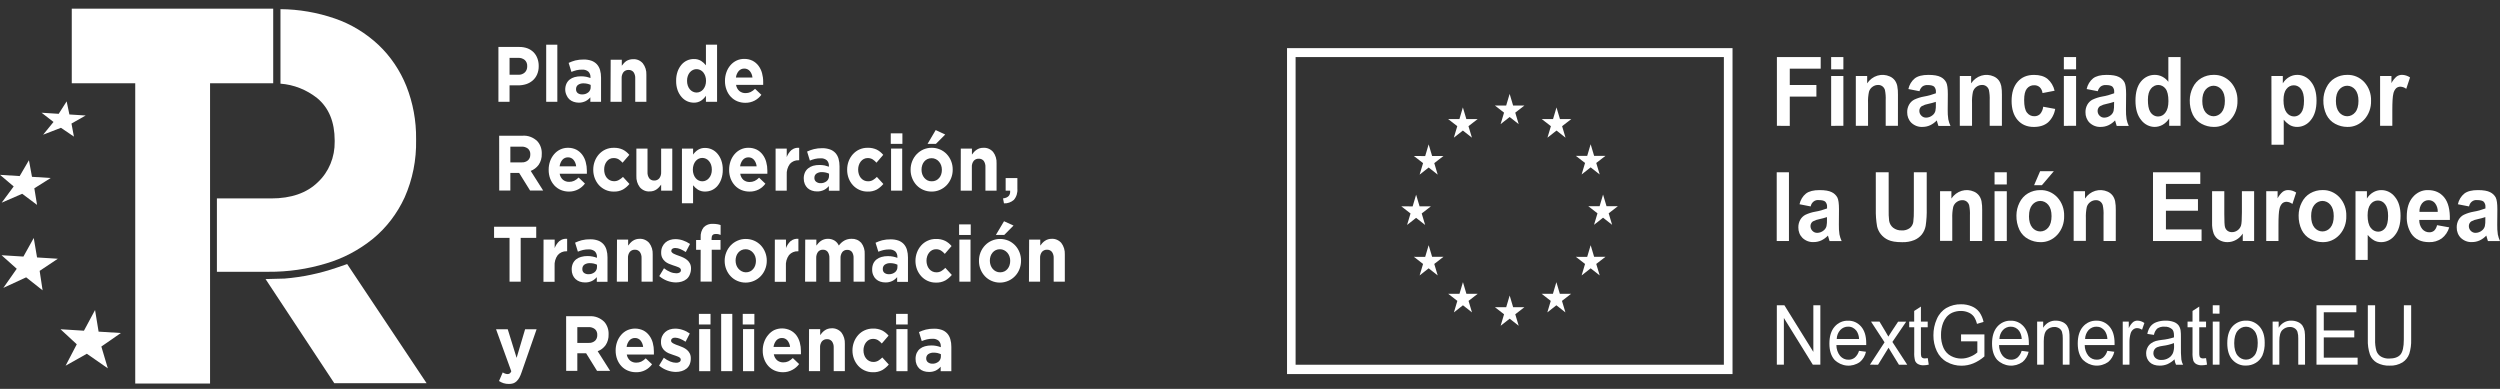 <svg xmlns="http://www.w3.org/2000/svg" width="180" height="28" viewBox="0 0 180 28" fill="none"><rect x="0" y="0" width="180" height="28" fill="#333333" stroke="none"/><g clip-path="url(#clip0_38681_400)"><path d="M92.666 3.466V26.933H124.742V3.466H92.666ZM124.119 26.263H93.283V4.11H124.119V26.263Z" fill="white"></path><path d="M108.044 8.937L108.694 8.425L109.346 8.937L109.098 8.11L109.759 7.598H108.944L108.694 6.76L108.445 7.599L107.631 7.598L108.292 8.11L108.044 8.937Z" fill="white"></path><path d="M104.677 9.912L105.327 9.4L105.978 9.912L105.73 9.084L106.392 8.572H105.576L105.327 7.733L105.078 8.573L104.264 8.572L104.924 9.084L104.677 9.912Z" fill="white"></path><path d="M102.863 10.395L102.614 11.235L101.8 11.233L102.461 11.745L102.213 12.573L102.863 12.061L103.514 12.573L103.267 11.745L103.928 11.233H103.113L102.863 10.395Z" fill="white"></path><path d="M101.96 15.685L102.61 16.197L102.363 15.37L103.023 14.857H102.21L101.96 14.019L101.711 14.859L100.896 14.857L101.558 15.37L101.31 16.197L101.96 15.685Z" fill="white"></path><path d="M103.113 18.492L102.863 17.654L102.614 18.493L101.8 18.492L102.461 19.004L102.213 19.831L102.863 19.319L103.514 19.831L103.267 19.004L103.928 18.492H103.113Z" fill="white"></path><path d="M105.581 21.152L105.332 20.315L105.083 21.153L104.269 21.152L104.929 21.664L104.682 22.492L105.332 21.98L105.983 22.492L105.736 21.664L106.396 21.152H105.581Z" fill="white"></path><path d="M108.945 22.116L108.696 21.278L108.447 22.117L107.632 22.116L108.292 22.628L108.046 23.455L108.696 22.945L109.346 23.455L109.099 22.628L109.759 22.116H108.945Z" fill="white"></path><path d="M112.307 21.152L112.059 20.315L111.81 21.153L110.995 21.152L111.655 21.664L111.408 22.492L112.059 21.98L112.71 22.492L112.462 21.664L113.122 21.152H112.307Z" fill="white"></path><path d="M114.777 18.492L114.528 17.654L114.278 18.493L113.463 18.492L114.124 19.004L113.877 19.831L114.528 19.319L115.178 19.831L114.93 19.004L115.591 18.492H114.777Z" fill="white"></path><path d="M116.485 14.847H115.67L115.42 14.009L115.172 14.848L114.357 14.847L115.018 15.359L114.771 16.186L115.42 15.674L116.072 16.186L115.825 15.359L116.485 14.847Z" fill="white"></path><path d="M113.877 12.562L114.527 12.05L115.178 12.562L114.93 11.734L115.591 11.223H114.777L114.527 10.385L114.278 11.224L113.463 11.223L114.124 11.734L113.877 12.562Z" fill="white"></path><path d="M112.068 7.735L111.819 8.574L111.005 8.573L111.665 9.085L111.417 9.913L112.069 9.4L112.718 9.913L112.472 9.085L113.133 8.573H112.317L112.068 7.735Z" fill="white"></path><path d="M127.937 9.058V4.108H131.09V4.946H128.864V6.118H130.781V6.956H128.864V9.065L127.937 9.058Z" fill="white"></path><path d="M131.843 4.99V4.108H132.723V4.99H131.843ZM131.843 9.061V5.472H132.723V9.058L131.843 9.061Z" fill="white"></path><path d="M136.651 9.058H135.77V7.227C135.783 6.976 135.764 6.723 135.715 6.476C135.682 6.369 135.617 6.276 135.531 6.212C135.441 6.146 135.334 6.113 135.226 6.117C135.079 6.115 134.936 6.162 134.816 6.253C134.698 6.336 134.61 6.46 134.567 6.604C134.51 6.873 134.487 7.149 134.499 7.424V9.058H133.619V5.472H134.436V6C134.617 5.731 134.876 5.536 135.172 5.446C135.468 5.356 135.783 5.376 136.067 5.504C136.21 5.565 136.336 5.665 136.433 5.793C136.515 5.911 136.574 6.047 136.604 6.192C136.642 6.402 136.659 6.615 136.653 6.829L136.651 9.058Z" fill="white"></path><path d="M138.202 6.567L137.403 6.411C137.468 6.104 137.633 5.831 137.867 5.641C138.084 5.475 138.41 5.392 138.845 5.392C139.239 5.392 139.53 5.442 139.723 5.542C139.892 5.621 140.033 5.756 140.126 5.927C140.205 6.081 140.244 6.364 140.244 6.775L140.235 7.883C140.229 8.118 140.243 8.353 140.276 8.586C140.31 8.753 140.364 8.914 140.435 9.067H139.565C139.543 9.004 139.514 8.91 139.48 8.786C139.466 8.73 139.455 8.693 139.449 8.669C139.31 8.817 139.147 8.936 138.967 9.02C138.795 9.098 138.61 9.138 138.423 9.137C138.127 9.155 137.837 9.047 137.613 8.836C137.517 8.74 137.441 8.622 137.39 8.491C137.339 8.36 137.314 8.219 137.318 8.077C137.314 7.887 137.361 7.699 137.453 7.536C137.542 7.377 137.673 7.25 137.83 7.171C138.054 7.067 138.289 6.992 138.53 6.95C138.821 6.901 139.107 6.822 139.385 6.716V6.63C139.391 6.559 139.384 6.487 139.362 6.42C139.341 6.353 139.306 6.291 139.26 6.24C139.176 6.163 139.018 6.123 138.787 6.123C138.658 6.115 138.53 6.15 138.42 6.222C138.316 6.31 138.24 6.43 138.202 6.567ZM139.379 7.333C139.203 7.391 139.024 7.44 138.843 7.478C138.677 7.506 138.515 7.562 138.365 7.644C138.312 7.679 138.268 7.728 138.238 7.787C138.208 7.846 138.192 7.912 138.192 7.979C138.191 8.044 138.204 8.108 138.228 8.168C138.253 8.227 138.288 8.281 138.333 8.324C138.38 8.373 138.435 8.411 138.495 8.436C138.555 8.461 138.62 8.472 138.684 8.47C138.849 8.468 139.008 8.408 139.138 8.301C139.239 8.225 139.313 8.114 139.348 7.987C139.378 7.835 139.389 7.68 139.383 7.525L139.379 7.333Z" fill="white"></path><path d="M144.137 9.058H143.258V7.227C143.27 6.976 143.251 6.723 143.201 6.476C143.168 6.369 143.103 6.276 143.017 6.212C142.927 6.146 142.82 6.113 142.712 6.117C142.565 6.115 142.422 6.162 142.302 6.253C142.185 6.336 142.097 6.46 142.053 6.604C141.997 6.873 141.974 7.149 141.986 7.424V9.058H141.106V5.472H141.921V6C142.102 5.731 142.361 5.536 142.657 5.446C142.953 5.356 143.268 5.376 143.552 5.504C143.695 5.565 143.821 5.665 143.918 5.793C144.001 5.911 144.06 6.047 144.091 6.192C144.127 6.402 144.143 6.615 144.138 6.829L144.137 9.058Z" fill="white"></path><path d="M147.931 6.533L147.061 6.701C147.044 6.539 146.974 6.39 146.862 6.28C146.749 6.181 146.606 6.131 146.46 6.138C146.361 6.133 146.262 6.152 146.171 6.195C146.08 6.237 145.999 6.302 145.935 6.383C145.804 6.546 145.739 6.819 145.739 7.203C145.739 7.628 145.805 7.929 145.938 8.104C146.002 8.19 146.083 8.258 146.176 8.304C146.269 8.35 146.37 8.372 146.472 8.368C146.622 8.374 146.769 8.319 146.883 8.214C147.01 8.069 147.09 7.883 147.11 7.684L147.974 7.843C147.912 8.22 147.729 8.563 147.458 8.812C147.204 9.03 146.862 9.14 146.434 9.14C145.947 9.14 145.559 8.974 145.27 8.643C144.982 8.312 144.837 7.854 144.835 7.27C144.835 6.678 144.98 6.217 145.27 5.887C145.56 5.557 145.953 5.393 146.448 5.393C146.854 5.393 147.176 5.487 147.415 5.675C147.671 5.89 147.853 6.192 147.931 6.533Z" fill="white"></path><path d="M148.598 4.99V4.108H149.478V4.99H148.598ZM148.598 9.061V5.472H149.478V9.058L148.598 9.061Z" fill="white"></path><path d="M151.038 6.567L150.239 6.411C150.305 6.104 150.469 5.831 150.703 5.641C150.921 5.475 151.247 5.392 151.682 5.392C152.074 5.392 152.366 5.442 152.559 5.542C152.728 5.621 152.87 5.756 152.963 5.927C153.041 6.081 153.08 6.364 153.08 6.775L153.07 7.883C153.064 8.118 153.079 8.353 153.113 8.586C153.147 8.753 153.2 8.914 153.271 9.067H152.402C152.378 9.004 152.35 8.91 152.317 8.786C152.303 8.73 152.292 8.693 152.285 8.669C152.146 8.817 151.983 8.936 151.804 9.02C151.632 9.098 151.447 9.138 151.26 9.137C150.964 9.155 150.673 9.047 150.45 8.836C150.353 8.74 150.277 8.622 150.226 8.491C150.175 8.36 150.15 8.219 150.154 8.077C150.151 7.887 150.197 7.699 150.288 7.536C150.378 7.377 150.51 7.25 150.666 7.171C150.89 7.067 151.125 6.992 151.365 6.95C151.657 6.901 151.943 6.822 152.221 6.716V6.63C152.228 6.559 152.22 6.487 152.199 6.42C152.177 6.353 152.142 6.291 152.096 6.24C152.012 6.163 151.855 6.123 151.623 6.123C151.494 6.115 151.367 6.15 151.257 6.222C151.153 6.31 151.076 6.43 151.038 6.567ZM152.216 7.333C152.039 7.391 151.861 7.44 151.68 7.478C151.513 7.506 151.352 7.562 151.201 7.644C151.148 7.679 151.105 7.728 151.075 7.787C151.044 7.846 151.029 7.912 151.028 7.979C151.027 8.043 151.038 8.107 151.062 8.167C151.085 8.227 151.119 8.28 151.163 8.324C151.21 8.373 151.265 8.411 151.325 8.436C151.385 8.461 151.45 8.472 151.514 8.47C151.678 8.468 151.838 8.408 151.968 8.301C152.069 8.225 152.143 8.114 152.178 7.987C152.207 7.835 152.219 7.68 152.212 7.525L152.216 7.333Z" fill="white"></path><path d="M156.999 9.058H156.181V8.53C156.058 8.723 155.893 8.88 155.701 8.989C155.528 9.085 155.336 9.136 155.142 9.138C154.955 9.139 154.77 9.094 154.601 9.008C154.431 8.922 154.282 8.796 154.163 8.641C153.891 8.309 153.754 7.846 153.754 7.251C153.754 6.644 153.887 6.182 154.151 5.866C154.277 5.712 154.432 5.59 154.605 5.508C154.779 5.426 154.967 5.387 155.157 5.391C155.342 5.392 155.525 5.437 155.692 5.524C155.858 5.61 156.005 5.735 156.121 5.891V4.108H157.002L156.999 9.058ZM154.649 7.183C154.649 7.565 154.699 7.841 154.797 8.012C154.855 8.128 154.941 8.224 155.046 8.29C155.151 8.356 155.27 8.39 155.392 8.387C155.492 8.387 155.591 8.362 155.681 8.314C155.771 8.266 155.849 8.196 155.909 8.11C156.054 7.923 156.127 7.645 156.127 7.277C156.127 6.866 156.058 6.569 155.92 6.387C155.857 6.303 155.776 6.235 155.685 6.188C155.594 6.141 155.494 6.117 155.394 6.117C155.293 6.117 155.193 6.141 155.102 6.188C155.011 6.235 154.93 6.303 154.867 6.387C154.722 6.565 154.649 6.832 154.649 7.188V7.183Z" fill="white"></path><path d="M157.663 7.216C157.665 6.896 157.74 6.582 157.881 6.3C158.017 6.014 158.231 5.779 158.494 5.626C158.766 5.467 159.07 5.387 159.379 5.391C159.608 5.383 159.836 5.425 160.049 5.516C160.261 5.607 160.454 5.744 160.615 5.92C160.775 6.095 160.901 6.304 160.983 6.534C161.066 6.763 161.105 7.008 161.098 7.254C161.105 7.503 161.066 7.75 160.982 7.982C160.899 8.214 160.772 8.425 160.611 8.603C160.452 8.779 160.261 8.917 160.05 9.009C159.839 9.102 159.612 9.146 159.384 9.138C159.082 9.138 158.785 9.062 158.515 8.916C158.245 8.775 158.024 8.546 157.883 8.262C157.73 7.938 157.655 7.579 157.663 7.216ZM158.565 7.266C158.565 7.617 158.643 7.894 158.799 8.086C158.872 8.175 158.961 8.247 159.061 8.295C159.16 8.344 159.269 8.37 159.378 8.37C159.488 8.37 159.597 8.344 159.696 8.295C159.796 8.247 159.885 8.175 159.957 8.086C160.113 7.897 160.191 7.617 160.191 7.266C160.191 6.914 160.113 6.645 159.957 6.456C159.885 6.367 159.796 6.296 159.696 6.247C159.597 6.198 159.488 6.173 159.378 6.173C159.269 6.173 159.16 6.198 159.061 6.247C158.961 6.296 158.872 6.367 158.799 6.456C158.643 6.64 158.565 6.909 158.565 7.265V7.266Z" fill="white"></path><path d="M163.542 5.472H164.363V5.999C164.473 5.816 164.622 5.666 164.798 5.56C164.982 5.447 165.191 5.389 165.403 5.391C165.59 5.389 165.775 5.432 165.945 5.517C166.115 5.602 166.266 5.726 166.386 5.881C166.655 6.207 166.79 6.661 166.79 7.245C166.79 7.842 166.654 8.309 166.383 8.64C166.263 8.797 166.112 8.923 165.941 9.009C165.771 9.095 165.585 9.139 165.396 9.138C165.223 9.141 165.052 9.101 164.896 9.021C164.719 8.917 164.561 8.779 164.429 8.615V10.42H163.548L163.542 5.472ZM164.412 7.204C164.412 7.607 164.485 7.904 164.63 8.097C164.694 8.187 164.776 8.259 164.87 8.309C164.965 8.359 165.068 8.385 165.173 8.385C165.272 8.386 165.369 8.363 165.457 8.317C165.546 8.271 165.623 8.204 165.683 8.12C165.82 7.943 165.888 7.653 165.888 7.251C165.888 6.876 165.817 6.596 165.678 6.414C165.617 6.328 165.538 6.259 165.447 6.212C165.357 6.165 165.258 6.14 165.157 6.141C165.055 6.139 164.954 6.162 164.861 6.209C164.768 6.255 164.687 6.324 164.622 6.409C164.483 6.587 164.413 6.852 164.413 7.204H164.412Z" fill="white"></path><path d="M167.282 7.216C167.284 6.896 167.358 6.581 167.5 6.3C167.636 6.014 167.849 5.778 168.112 5.626C168.384 5.467 168.688 5.387 168.997 5.391C169.226 5.383 169.454 5.425 169.667 5.516C169.88 5.607 170.073 5.744 170.235 5.92C170.394 6.096 170.519 6.305 170.602 6.534C170.685 6.763 170.724 7.008 170.716 7.254C170.724 7.503 170.684 7.75 170.601 7.982C170.517 8.214 170.39 8.425 170.229 8.603C170.07 8.779 169.879 8.917 169.668 9.01C169.457 9.102 169.23 9.146 169.003 9.138C168.701 9.138 168.403 9.062 168.133 8.916C167.864 8.775 167.643 8.546 167.502 8.262C167.349 7.938 167.273 7.579 167.282 7.216ZM168.185 7.266C168.185 7.617 168.263 7.894 168.42 8.086C168.492 8.175 168.581 8.246 168.681 8.295C168.78 8.344 168.889 8.37 168.998 8.37C169.108 8.37 169.216 8.344 169.316 8.295C169.416 8.246 169.505 8.175 169.577 8.086C169.732 7.898 169.81 7.617 169.81 7.266C169.81 6.914 169.732 6.645 169.577 6.456C169.505 6.367 169.416 6.296 169.316 6.247C169.216 6.198 169.108 6.173 168.998 6.173C168.889 6.173 168.78 6.198 168.681 6.247C168.581 6.296 168.492 6.367 168.42 6.456C168.263 6.64 168.185 6.909 168.185 7.265V7.266Z" fill="white"></path><path d="M172.247 9.058H171.367V5.472H172.184V5.982C172.279 5.797 172.408 5.635 172.563 5.506C172.676 5.428 172.809 5.388 172.943 5.389C173.149 5.393 173.349 5.457 173.523 5.575L173.25 6.396C173.129 6.302 172.985 6.249 172.837 6.241C172.724 6.237 172.613 6.276 172.524 6.351C172.42 6.457 172.349 6.596 172.321 6.747C172.272 6.938 172.247 7.339 172.247 7.949V9.058Z" fill="white"></path><path d="M127.924 17.353V12.404H128.804V17.353H127.924Z" fill="white"></path><path d="M130.364 14.862L129.565 14.706C129.631 14.399 129.795 14.126 130.029 13.937C130.247 13.77 130.573 13.687 131.008 13.687C131.401 13.687 131.693 13.737 131.884 13.837C132.054 13.915 132.196 14.049 132.29 14.219C132.368 14.373 132.407 14.656 132.407 15.067L132.399 16.174C132.393 16.41 132.407 16.645 132.441 16.878C132.475 17.044 132.528 17.206 132.599 17.359H131.729C131.706 17.296 131.678 17.202 131.645 17.078C131.63 17.022 131.619 16.985 131.613 16.961C131.474 17.109 131.31 17.228 131.131 17.312C130.959 17.39 130.774 17.43 130.587 17.429C130.291 17.447 130 17.339 129.777 17.128C129.681 17.032 129.604 16.914 129.553 16.783C129.502 16.652 129.478 16.511 129.481 16.369C129.478 16.178 129.525 15.991 129.616 15.828C129.706 15.669 129.837 15.542 129.993 15.463C130.217 15.359 130.453 15.284 130.694 15.242C130.985 15.193 131.271 15.114 131.548 15.008V14.913C131.555 14.842 131.547 14.77 131.526 14.703C131.504 14.636 131.469 14.575 131.423 14.524C131.339 14.446 131.182 14.406 130.95 14.406C130.819 14.389 130.686 14.426 130.579 14.51C130.472 14.593 130.397 14.717 130.371 14.856L130.364 14.862ZM131.542 15.631C131.366 15.689 131.187 15.738 131.007 15.776C130.84 15.804 130.678 15.86 130.527 15.941C130.474 15.977 130.431 16.026 130.401 16.085C130.37 16.143 130.355 16.209 130.354 16.276C130.354 16.341 130.367 16.404 130.39 16.464C130.414 16.523 130.449 16.576 130.492 16.62C130.539 16.668 130.594 16.706 130.654 16.731C130.715 16.756 130.779 16.767 130.844 16.765C131.008 16.763 131.168 16.704 131.298 16.596C131.399 16.52 131.473 16.409 131.508 16.282C131.537 16.131 131.548 15.976 131.542 15.821V15.631Z" fill="white"></path><path d="M135.057 12.404H135.984V15.085C135.976 15.359 135.988 15.633 136.018 15.905C136.053 16.1 136.154 16.274 136.302 16.393C136.482 16.531 136.699 16.6 136.92 16.589C137.131 16.605 137.34 16.544 137.514 16.415C137.642 16.31 137.728 16.158 137.756 15.988C137.789 15.71 137.803 15.429 137.797 15.148V12.404H138.724V15.004C138.735 15.425 138.71 15.846 138.648 16.262C138.606 16.491 138.51 16.704 138.371 16.883C138.223 17.063 138.036 17.201 137.828 17.286C137.545 17.398 137.245 17.449 136.945 17.437C136.51 17.437 136.177 17.383 135.947 17.273C135.739 17.179 135.555 17.034 135.409 16.848C135.285 16.689 135.197 16.501 135.15 16.3C135.079 15.886 135.048 15.465 135.059 15.044L135.057 12.404Z" fill="white"></path><path d="M142.715 17.353H141.835V15.523C141.847 15.271 141.828 15.018 141.779 14.772C141.745 14.665 141.681 14.572 141.595 14.507C141.505 14.442 141.398 14.409 141.29 14.412C141.143 14.41 141 14.458 140.88 14.548C140.762 14.632 140.675 14.755 140.631 14.899C140.575 15.168 140.552 15.444 140.563 15.72V17.344H139.684V13.768H140.501V14.295C140.681 14.026 140.941 13.831 141.237 13.741C141.533 13.651 141.848 13.672 142.132 13.799C142.274 13.861 142.4 13.96 142.496 14.089C142.58 14.207 142.639 14.343 142.669 14.487C142.706 14.697 142.722 14.911 142.717 15.124L142.715 17.353Z" fill="white"></path><path d="M143.608 13.281V12.404H144.489V13.281H143.608ZM143.608 17.353V13.768H144.489V17.353H143.608Z" fill="white"></path><path d="M145.183 15.51C145.185 15.191 145.26 14.878 145.401 14.597C145.537 14.311 145.75 14.076 146.013 13.922C146.285 13.764 146.589 13.684 146.898 13.688C147.127 13.679 147.355 13.722 147.568 13.813C147.781 13.904 147.974 14.041 148.135 14.216C148.295 14.392 148.421 14.601 148.504 14.831C148.587 15.06 148.626 15.305 148.618 15.551C148.625 15.8 148.586 16.047 148.502 16.279C148.418 16.511 148.292 16.722 148.131 16.9C147.972 17.075 147.781 17.214 147.57 17.306C147.359 17.398 147.132 17.442 146.905 17.435C146.602 17.435 146.305 17.359 146.035 17.212C145.766 17.072 145.544 16.843 145.403 16.559C145.25 16.234 145.174 15.874 145.183 15.51ZM146.086 15.56C146.086 15.912 146.164 16.189 146.321 16.381C146.393 16.47 146.482 16.541 146.582 16.59C146.682 16.639 146.79 16.664 146.9 16.664C147.009 16.664 147.118 16.639 147.218 16.59C147.317 16.541 147.406 16.47 147.479 16.381C147.634 16.192 147.711 15.912 147.711 15.56C147.711 15.209 147.634 14.939 147.479 14.751C147.406 14.662 147.317 14.59 147.218 14.541C147.118 14.493 147.009 14.467 146.9 14.467C146.79 14.467 146.682 14.493 146.582 14.541C146.482 14.59 146.393 14.662 146.321 14.751C146.166 14.935 146.089 15.205 146.089 15.56H146.086ZM146.455 13.334L146.89 12.324H147.878L147.017 13.334H146.455Z" fill="white"></path><path d="M152.335 17.353H151.455V15.523C151.468 15.271 151.449 15.018 151.398 14.772C151.365 14.665 151.301 14.572 151.215 14.507C151.125 14.442 151.018 14.409 150.91 14.412C150.763 14.41 150.62 14.458 150.499 14.548C150.382 14.632 150.294 14.755 150.25 14.899C150.194 15.168 150.171 15.444 150.183 15.72V17.344H149.303V13.768H150.121V14.295C150.301 14.026 150.56 13.831 150.856 13.741C151.152 13.651 151.468 13.672 151.752 13.799C151.894 13.861 152.019 13.96 152.116 14.089C152.199 14.207 152.258 14.343 152.289 14.487C152.326 14.697 152.342 14.911 152.337 15.124L152.335 17.353Z" fill="white"></path><path d="M155.016 17.353V12.404H158.421V13.242H155.947V14.338H158.253V15.172H155.947V16.519H158.513V17.353H155.016Z" fill="white"></path><path d="M161.479 17.353V16.816C161.357 17.008 161.192 17.163 161 17.269C160.808 17.378 160.593 17.435 160.376 17.434C160.166 17.438 159.958 17.383 159.774 17.275C159.603 17.177 159.468 17.02 159.389 16.83C159.3 16.577 159.259 16.307 159.27 16.037V13.768H160.15V15.418C160.15 15.922 160.166 16.231 160.199 16.345C160.228 16.453 160.29 16.548 160.376 16.614C160.472 16.684 160.586 16.719 160.702 16.714C160.847 16.716 160.988 16.669 161.107 16.58C161.219 16.501 161.304 16.385 161.351 16.25C161.395 16.119 161.417 15.796 161.417 15.283V13.768H162.297V17.353H161.479Z" fill="white"></path><path d="M164.05 17.353H163.169V13.768H163.987V14.277C164.082 14.093 164.21 13.931 164.364 13.802C164.478 13.724 164.61 13.683 164.745 13.685C164.95 13.686 165.15 13.748 165.324 13.864L165.053 14.684C164.931 14.591 164.787 14.537 164.638 14.529C164.525 14.526 164.415 14.565 164.325 14.639C164.222 14.746 164.152 14.884 164.123 15.036C164.074 15.226 164.049 15.627 164.05 16.238V17.353Z" fill="white"></path><path d="M165.501 15.51C165.502 15.19 165.577 14.876 165.718 14.595C165.855 14.308 166.068 14.073 166.331 13.92C166.603 13.762 166.908 13.681 167.216 13.686C167.445 13.677 167.673 13.72 167.885 13.811C168.098 13.902 168.291 14.04 168.451 14.215C168.611 14.391 168.737 14.6 168.82 14.829C168.903 15.059 168.942 15.304 168.934 15.55C168.942 15.798 168.904 16.045 168.821 16.277C168.738 16.509 168.612 16.72 168.451 16.898C168.292 17.074 168.101 17.212 167.89 17.305C167.679 17.397 167.453 17.441 167.225 17.434C166.923 17.434 166.625 17.357 166.355 17.211C166.086 17.07 165.865 16.842 165.723 16.557C165.569 16.234 165.493 15.874 165.501 15.51ZM166.402 15.56C166.402 15.912 166.48 16.188 166.637 16.381C166.709 16.47 166.798 16.541 166.898 16.59C166.998 16.639 167.106 16.664 167.216 16.664C167.325 16.664 167.434 16.639 167.534 16.59C167.634 16.541 167.723 16.47 167.795 16.381C167.95 16.192 168.029 15.912 168.029 15.56C168.029 15.209 167.95 14.939 167.795 14.751C167.723 14.662 167.634 14.59 167.534 14.541C167.434 14.492 167.325 14.467 167.216 14.467C167.106 14.467 166.998 14.492 166.898 14.541C166.798 14.59 166.709 14.662 166.637 14.751C166.48 14.935 166.402 15.205 166.402 15.56Z" fill="white"></path><path d="M169.597 13.768H170.418V14.295C170.527 14.112 170.677 13.961 170.853 13.856C171.037 13.743 171.246 13.685 171.458 13.687C171.644 13.686 171.829 13.73 171.998 13.814C172.167 13.899 172.317 14.023 172.436 14.177C172.706 14.503 172.84 14.957 172.84 15.541C172.84 16.138 172.705 16.605 172.433 16.936C172.313 17.093 172.162 17.219 171.992 17.305C171.821 17.391 171.634 17.435 171.446 17.434C171.273 17.437 171.103 17.397 170.947 17.317C170.768 17.213 170.608 17.076 170.475 16.912V18.717H169.595L169.597 13.768ZM170.467 15.5C170.467 15.903 170.54 16.2 170.685 16.392C170.749 16.482 170.831 16.555 170.925 16.605C171.02 16.655 171.123 16.681 171.228 16.681C171.327 16.682 171.424 16.659 171.512 16.613C171.601 16.567 171.678 16.5 171.738 16.416C171.875 16.239 171.943 15.95 171.943 15.547C171.943 15.172 171.872 14.892 171.732 14.71C171.671 14.624 171.592 14.555 171.502 14.507C171.412 14.46 171.312 14.436 171.212 14.437C171.11 14.435 171.008 14.458 170.916 14.505C170.823 14.551 170.741 14.62 170.677 14.705C170.538 14.883 170.468 15.148 170.468 15.5H170.467Z" fill="white"></path><path d="M175.467 16.212L176.344 16.37C176.25 16.689 176.063 16.967 175.81 17.162C175.539 17.352 175.22 17.447 174.897 17.434C174.317 17.434 173.889 17.23 173.613 16.823C173.384 16.459 173.27 16.026 173.287 15.588C173.287 14.993 173.432 14.528 173.722 14.192C173.859 14.028 174.029 13.898 174.217 13.811C174.406 13.723 174.61 13.681 174.816 13.687C175.31 13.687 175.7 13.863 175.987 14.216C176.273 14.568 176.407 15.107 176.389 15.834H174.186C174.18 16.074 174.257 16.309 174.403 16.491C174.468 16.567 174.546 16.627 174.634 16.667C174.721 16.707 174.816 16.727 174.911 16.725C175.036 16.73 175.159 16.689 175.259 16.608C175.365 16.502 175.437 16.364 175.467 16.212ZM175.518 15.254C175.527 15.025 175.456 14.802 175.32 14.627C175.262 14.558 175.192 14.503 175.113 14.466C175.034 14.429 174.949 14.411 174.863 14.412C174.773 14.41 174.684 14.429 174.602 14.468C174.52 14.507 174.446 14.565 174.387 14.639C174.255 14.81 174.189 15.031 174.202 15.254H175.518Z" fill="white"></path><path d="M177.767 14.862L176.967 14.706C177.033 14.399 177.198 14.126 177.432 13.937C177.649 13.77 177.975 13.687 178.41 13.687C178.803 13.687 179.095 13.737 179.287 13.837C179.456 13.915 179.598 14.049 179.692 14.219C179.77 14.373 179.81 14.656 179.81 15.067L179.801 16.174C179.795 16.41 179.809 16.645 179.843 16.878C179.877 17.044 179.93 17.206 180.001 17.359H179.131C179.108 17.296 179.08 17.202 179.047 17.078C179.032 17.022 179.021 16.985 179.016 16.961C178.876 17.109 178.713 17.228 178.533 17.312C178.361 17.39 178.176 17.43 177.989 17.429C177.693 17.447 177.403 17.339 177.179 17.128C177.083 17.032 177.007 16.914 176.956 16.783C176.905 16.652 176.88 16.511 176.884 16.369C176.88 16.178 176.927 15.991 177.018 15.828C177.108 15.669 177.239 15.542 177.396 15.463C177.62 15.359 177.855 15.284 178.096 15.242C178.387 15.193 178.673 15.114 178.951 15.008V14.913C178.957 14.842 178.95 14.77 178.928 14.703C178.906 14.636 178.871 14.575 178.826 14.524C178.742 14.446 178.584 14.406 178.353 14.406C178.221 14.389 178.089 14.426 177.981 14.51C177.874 14.593 177.8 14.717 177.773 14.856L177.767 14.862ZM178.944 15.631C178.768 15.689 178.59 15.738 178.409 15.776C178.242 15.804 178.08 15.86 177.93 15.941C177.877 15.977 177.833 16.026 177.803 16.085C177.773 16.143 177.757 16.209 177.757 16.276C177.757 16.341 177.769 16.404 177.793 16.464C177.816 16.523 177.851 16.576 177.895 16.62C177.941 16.668 177.996 16.706 178.057 16.731C178.117 16.756 178.181 16.767 178.246 16.765C178.41 16.763 178.57 16.704 178.701 16.596C178.801 16.52 178.875 16.409 178.91 16.282C178.939 16.131 178.95 15.976 178.944 15.821V15.631Z" fill="white"></path><path d="M127.932 26.256V21.979H128.476L130.561 25.337V21.979H131.065V26.256H130.521L128.439 22.894V26.256H127.932Z" fill="white"></path><path d="M133.848 25.26L134.351 25.327C134.287 25.62 134.131 25.881 133.91 26.065C133.633 26.26 133.303 26.351 132.974 26.322C132.644 26.294 132.332 26.149 132.086 25.909C131.839 25.63 131.716 25.24 131.717 24.737C131.717 24.216 131.841 23.812 132.091 23.523C132.214 23.381 132.364 23.268 132.532 23.194C132.699 23.119 132.879 23.084 133.06 23.091C133.236 23.085 133.411 23.119 133.574 23.192C133.736 23.265 133.882 23.375 134.002 23.514C134.246 23.797 134.368 24.194 134.368 24.705C134.368 24.736 134.368 24.783 134.368 24.845H132.22C132.219 25.132 132.315 25.41 132.489 25.627C132.566 25.715 132.659 25.785 132.762 25.832C132.866 25.879 132.978 25.902 133.09 25.899C133.254 25.904 133.414 25.85 133.547 25.746C133.69 25.62 133.795 25.451 133.848 25.26ZM132.244 24.408H133.853C133.847 24.197 133.783 23.993 133.669 23.822C133.597 23.725 133.505 23.646 133.4 23.594C133.295 23.541 133.181 23.515 133.065 23.519C132.961 23.516 132.857 23.536 132.76 23.578C132.663 23.619 132.575 23.681 132.501 23.76C132.342 23.933 132.251 24.165 132.244 24.408Z" fill="white"></path><path d="M134.636 26.256L135.687 24.645L134.715 23.157H135.324L135.759 23.883C135.843 24.021 135.909 24.137 135.961 24.235C136.04 24.107 136.113 23.993 136.178 23.894L136.663 23.161H137.246L136.252 24.62L137.321 26.261H136.723L136.132 25.297L135.976 25.037L135.22 26.261L134.636 26.256Z" fill="white"></path><path d="M138.8 25.786L138.87 26.254C138.75 26.283 138.626 26.298 138.503 26.3C138.361 26.309 138.219 26.277 138.091 26.21C138 26.158 137.928 26.076 137.885 25.976C137.833 25.774 137.813 25.564 137.825 25.356V23.565H137.463V23.156H137.821V22.389L138.306 22.074V23.156H138.795V23.565H138.306V25.377C138.301 25.474 138.309 25.572 138.331 25.666C138.349 25.709 138.378 25.744 138.416 25.768C138.467 25.796 138.525 25.809 138.582 25.806C138.655 25.804 138.728 25.797 138.8 25.786Z" fill="white"></path><path d="M141.196 24.578V24.075H142.878V25.663C142.637 25.873 142.368 26.042 142.079 26.163C141.809 26.274 141.523 26.331 141.234 26.331C140.865 26.336 140.5 26.243 140.172 26.061C139.861 25.889 139.608 25.616 139.45 25.28C139.285 24.927 139.201 24.535 139.206 24.14C139.203 23.736 139.286 23.337 139.449 22.974C139.594 22.631 139.838 22.349 140.146 22.17C140.469 21.989 140.83 21.899 141.194 21.908C141.46 21.903 141.724 21.954 141.972 22.058C142.184 22.144 142.372 22.288 142.516 22.476C142.661 22.685 142.763 22.925 142.816 23.179L142.342 23.319C142.298 23.135 142.225 22.961 142.125 22.805C142.024 22.672 141.894 22.569 141.745 22.506C141.573 22.428 141.388 22.389 141.201 22.389C140.989 22.384 140.778 22.424 140.58 22.506C140.419 22.575 140.274 22.681 140.155 22.817C140.05 22.942 139.966 23.085 139.905 23.24C139.803 23.514 139.751 23.806 139.753 24.101C139.743 24.431 139.806 24.759 139.936 25.058C140.05 25.307 140.238 25.508 140.469 25.63C140.699 25.754 140.953 25.818 141.21 25.817C141.438 25.817 141.664 25.768 141.876 25.675C142.055 25.605 142.221 25.503 142.369 25.374V24.577L141.196 24.578Z" fill="white"></path><path d="M145.558 25.26L146.062 25.327C145.997 25.62 145.841 25.881 145.62 26.065C145.343 26.26 145.014 26.351 144.684 26.322C144.354 26.294 144.042 26.149 143.797 25.909C143.551 25.63 143.428 25.24 143.427 24.737C143.427 24.216 143.552 23.812 143.801 23.523C143.925 23.381 144.075 23.268 144.242 23.194C144.409 23.119 144.589 23.084 144.77 23.091C144.946 23.085 145.121 23.119 145.284 23.192C145.447 23.265 145.593 23.375 145.713 23.514C145.956 23.797 146.078 24.194 146.078 24.705C146.078 24.736 146.078 24.783 146.078 24.845H143.931C143.93 25.132 144.025 25.41 144.199 25.627C144.276 25.715 144.369 25.785 144.473 25.832C144.576 25.879 144.688 25.902 144.801 25.899C144.964 25.904 145.125 25.85 145.258 25.746C145.401 25.62 145.505 25.451 145.558 25.26ZM143.958 24.41H145.564C145.558 24.2 145.494 23.996 145.38 23.825C145.308 23.727 145.216 23.649 145.111 23.596C145.006 23.544 144.891 23.518 144.776 23.521C144.671 23.518 144.567 23.538 144.471 23.58C144.374 23.621 144.285 23.683 144.211 23.763C144.054 23.936 143.964 24.166 143.958 24.408V24.41Z" fill="white"></path><path d="M146.674 26.256V23.157H147.109V23.597C147.206 23.433 147.342 23.3 147.503 23.21C147.663 23.121 147.843 23.078 148.023 23.087C148.187 23.085 148.35 23.119 148.502 23.187C148.631 23.241 148.743 23.333 148.828 23.451C148.903 23.568 148.954 23.7 148.979 23.84C149.002 24.009 149.011 24.179 149.006 24.35V26.256H148.519V24.371C148.525 24.208 148.506 24.046 148.462 23.89C148.424 23.784 148.352 23.695 148.26 23.637C148.157 23.572 148.04 23.539 147.921 23.542C147.721 23.537 147.527 23.612 147.377 23.754C147.227 23.897 147.151 24.167 147.151 24.563V26.256H146.674Z" fill="white"></path><path d="M151.727 25.26L152.23 25.327C152.165 25.62 152.01 25.88 151.789 26.065C151.511 26.259 151.182 26.349 150.853 26.32C150.523 26.291 150.212 26.146 149.967 25.907C149.721 25.628 149.598 25.237 149.598 24.735C149.598 24.214 149.722 23.809 149.972 23.521C150.095 23.378 150.245 23.266 150.412 23.192C150.58 23.117 150.76 23.082 150.94 23.089C151.117 23.082 151.292 23.117 151.454 23.19C151.617 23.263 151.763 23.373 151.883 23.512C152.127 23.794 152.249 24.191 152.249 24.702C152.249 24.734 152.249 24.781 152.249 24.843H150.099C150.098 25.13 150.193 25.407 150.367 25.624C150.444 25.713 150.537 25.783 150.641 25.83C150.745 25.877 150.856 25.899 150.969 25.896C151.132 25.901 151.293 25.848 151.425 25.744C151.568 25.618 151.673 25.45 151.727 25.26ZM150.126 24.41H151.732C151.726 24.2 151.662 23.995 151.547 23.825C151.475 23.727 151.384 23.649 151.279 23.596C151.174 23.543 151.059 23.518 150.944 23.521C150.839 23.518 150.736 23.538 150.639 23.58C150.542 23.621 150.454 23.683 150.379 23.762C150.223 23.936 150.132 24.166 150.126 24.408V24.41Z" fill="white"></path><path d="M152.837 26.256V23.156H153.272V23.625C153.345 23.458 153.451 23.31 153.582 23.19C153.674 23.121 153.783 23.084 153.895 23.085C154.073 23.089 154.247 23.148 154.396 23.255L154.228 23.741C154.121 23.668 153.997 23.628 153.871 23.624C153.767 23.623 153.666 23.66 153.584 23.728C153.497 23.801 153.433 23.901 153.402 24.015C153.346 24.214 153.319 24.421 153.321 24.628V26.256H152.837Z" fill="white"></path><path d="M156.565 25.872C156.411 26.02 156.235 26.139 156.044 26.224C155.872 26.293 155.69 26.327 155.506 26.326C155.191 26.326 154.947 26.243 154.778 26.078C154.695 25.998 154.629 25.899 154.585 25.789C154.541 25.678 154.52 25.559 154.523 25.439C154.522 25.294 154.556 25.151 154.62 25.023C154.68 24.902 154.767 24.799 154.871 24.722C154.979 24.644 155.097 24.586 155.222 24.55C155.366 24.513 155.511 24.487 155.657 24.471C155.952 24.442 156.244 24.381 156.527 24.29C156.527 24.218 156.527 24.172 156.527 24.152C156.527 23.939 156.482 23.788 156.389 23.7C156.231 23.57 156.033 23.506 155.835 23.522C155.657 23.508 155.479 23.553 155.327 23.652C155.2 23.771 155.114 23.933 155.084 24.111L154.608 24.041C154.641 23.848 154.716 23.666 154.826 23.509C154.94 23.363 155.091 23.255 155.261 23.197C155.47 23.12 155.691 23.083 155.913 23.087C156.116 23.081 156.319 23.112 156.512 23.181C156.642 23.226 156.758 23.307 156.85 23.415C156.926 23.52 156.978 23.642 157.001 23.773C157.022 23.933 157.03 24.096 157.026 24.258V24.961C157.019 25.27 157.029 25.58 157.057 25.888C157.078 26.019 157.12 26.145 157.181 26.26H156.672C156.614 26.139 156.578 26.008 156.565 25.872ZM156.525 24.701C156.267 24.8 156 24.867 155.728 24.9C155.583 24.916 155.44 24.951 155.303 25.004C155.225 25.04 155.158 25.099 155.112 25.175C155.066 25.249 155.042 25.336 155.043 25.425C155.042 25.492 155.055 25.558 155.08 25.619C155.106 25.679 155.144 25.733 155.191 25.776C155.315 25.879 155.47 25.928 155.626 25.916C155.801 25.92 155.974 25.874 156.127 25.783C156.269 25.702 156.383 25.575 156.453 25.42C156.514 25.253 156.541 25.074 156.533 24.895L156.525 24.701Z" fill="white"></path><path d="M158.836 25.786L158.907 26.254C158.786 26.283 158.662 26.298 158.538 26.3C158.396 26.309 158.255 26.277 158.127 26.21C158.037 26.158 157.964 26.076 157.921 25.976C157.87 25.774 157.85 25.564 157.862 25.356V23.565H157.504V23.156H157.862V22.389L158.346 22.074V23.156H158.836V23.565H158.346V25.377C158.34 25.474 158.349 25.572 158.372 25.666C158.39 25.708 158.419 25.744 158.456 25.768C158.507 25.796 158.565 25.809 158.622 25.806C158.694 25.804 158.765 25.797 158.836 25.786Z" fill="white"></path><path d="M159.318 22.581V21.979H159.805V22.582L159.318 22.581ZM159.318 26.256V23.157H159.805V26.256H159.318Z" fill="white"></path><path d="M160.364 24.706C160.364 24.132 160.512 23.707 160.808 23.431C161.06 23.2 161.382 23.077 161.713 23.086C161.892 23.079 162.071 23.113 162.238 23.185C162.405 23.258 162.556 23.367 162.681 23.506C162.933 23.785 163.058 24.17 163.058 24.662C163.071 24.985 163.014 25.306 162.891 25.6C162.783 25.825 162.615 26.011 162.407 26.132C162.195 26.258 161.955 26.323 161.713 26.321C161.531 26.33 161.351 26.297 161.182 26.225C161.013 26.153 160.861 26.044 160.734 25.904C160.487 25.631 160.364 25.231 160.364 24.706ZM160.864 24.706C160.864 25.102 160.945 25.4 161.106 25.597C161.181 25.691 161.274 25.765 161.378 25.816C161.483 25.868 161.596 25.894 161.711 25.894C161.826 25.894 161.939 25.868 162.043 25.816C162.148 25.765 162.241 25.691 162.316 25.597C162.477 25.399 162.557 25.096 162.557 24.689C162.557 24.306 162.476 24.017 162.315 23.819C162.24 23.726 162.147 23.651 162.042 23.6C161.938 23.549 161.825 23.523 161.71 23.523C161.596 23.523 161.483 23.549 161.378 23.6C161.274 23.651 161.181 23.726 161.106 23.819C160.949 24.012 160.864 24.31 160.864 24.706Z" fill="white"></path><path d="M163.629 26.256V23.157H164.064V23.597C164.162 23.433 164.298 23.3 164.459 23.21C164.619 23.121 164.799 23.078 164.98 23.087C165.144 23.085 165.306 23.119 165.457 23.187C165.586 23.241 165.699 23.333 165.783 23.451C165.858 23.568 165.909 23.701 165.934 23.84C165.957 24.009 165.966 24.179 165.962 24.35V26.256H165.475V24.371C165.481 24.208 165.462 24.046 165.417 23.89C165.378 23.784 165.308 23.695 165.216 23.637C165.113 23.572 164.995 23.539 164.875 23.542C164.678 23.538 164.486 23.614 164.338 23.754C164.187 23.897 164.111 24.167 164.112 24.563V26.256H163.629Z" fill="white"></path><path d="M166.787 26.256V21.979H169.657V22.484H167.312V23.794H169.508V24.295H167.312V25.752H169.749V26.257L166.787 26.256Z" fill="white"></path><path d="M173.079 21.979H173.604V24.45C173.616 24.797 173.57 25.144 173.468 25.474C173.374 25.733 173.202 25.95 172.98 26.092C172.697 26.261 172.376 26.342 172.053 26.326C171.737 26.34 171.424 26.268 171.14 26.119C170.911 25.989 170.731 25.777 170.634 25.519C170.52 25.175 170.469 24.811 170.483 24.447V21.979H171.008V24.448C170.996 24.725 171.028 25.003 171.103 25.268C171.164 25.441 171.28 25.585 171.43 25.674C171.606 25.775 171.803 25.824 172.003 25.817C172.389 25.817 172.664 25.724 172.828 25.534C172.992 25.344 173.075 24.983 173.075 24.447L173.079 21.979Z" fill="white"></path></g><g clip-path="url(#clip1_38681_400)"><path d="M19.671 0.622V5.996H15.124V27.614H9.737V5.996H5.167V0.622H19.671Z" fill="white"></path><path d="M24.996 19.012L24.244 19.271C23.024 19.69 21.763 19.954 20.487 20.057L19.12 20.093L24.069 27.592H30.715L24.996 19.012Z" fill="white"></path><path d="M8.703 23.977L7.099 23.878L6.844 22.322L6.044 23.811L4.356 23.705L5.527 24.789L4.723 26.331L6.253 25.47L7.763 26.52L7.297 24.951L8.703 23.977Z" fill="white"></path><path d="M4.164 18.629L2.668 18.536L2.43 17.134L1.686 18.473L0.112 18.376L1.205 19.351L0.241 20.727L1.883 19.968L3.067 20.903L2.855 19.503L4.164 18.629Z" fill="white"></path><path d="M3.651 12.816L2.303 12.731L2.083 11.537L1.417 12.677L0 12.589L0.986 13.424L0.12 14.594L1.598 13.952L2.668 14.752L2.472 13.558L3.651 12.816Z" fill="white"></path><path d="M6.169 8.316L4.996 8.242L4.799 7.299L4.226 8.195L2.993 8.117L3.853 8.781L3.105 9.698L4.388 9.201L5.323 9.837L5.146 8.896L6.169 8.316Z" fill="white"></path><path d="M29.258 6.199C28.803 5.069 28.122 4.061 27.265 3.246C26.348 2.384 25.276 1.734 24.117 1.336C22.849 0.898 21.526 0.67 20.194 0.659C20.194 2.452 20.194 4.22 20.194 6.024C21.15 6.094 22.068 6.455 22.84 7.067C23.678 7.764 24.097 8.78 24.097 10.118V10.195C24.106 10.746 24.003 11.293 23.795 11.796C23.587 12.3 23.28 12.748 22.895 13.11C22.093 13.896 20.967 14.288 19.518 14.287H15.617C15.617 16.058 15.617 17.798 15.617 19.568H19.332C20.733 19.579 22.129 19.377 23.478 18.968C24.701 18.61 25.85 18.003 26.864 17.181C27.822 16.392 28.599 15.375 29.135 14.211C29.706 12.922 29.988 11.507 29.959 10.079V10.003C29.973 8.696 29.734 7.401 29.258 6.199Z" fill="white"></path><path d="M35.886 3.381H37.383C37.583 3.377 37.783 3.41 37.973 3.478C38.135 3.538 38.284 3.633 38.412 3.757C38.532 3.878 38.626 4.026 38.688 4.19C38.756 4.366 38.789 4.555 38.787 4.746V4.759C38.791 4.967 38.751 5.173 38.67 5.362C38.596 5.531 38.488 5.679 38.354 5.795C38.214 5.915 38.054 6.005 37.883 6.059C37.695 6.118 37.501 6.147 37.305 6.146H36.688V7.329H35.886V3.381ZM37.321 5.382C37.493 5.394 37.662 5.332 37.792 5.211C37.847 5.156 37.891 5.089 37.919 5.014C37.948 4.94 37.961 4.859 37.959 4.778V4.765C37.964 4.681 37.95 4.598 37.92 4.52C37.89 4.443 37.843 4.374 37.784 4.32C37.646 4.21 37.477 4.156 37.305 4.166H36.688V5.382H37.321Z" fill="white"></path><path d="M39.326 3.218H40.128V7.329H39.326V3.218Z" fill="white"></path><path d="M41.666 7.392C41.541 7.39 41.417 7.369 41.299 7.329C41.187 7.292 41.084 7.232 40.994 7.152C40.908 7.072 40.839 6.972 40.793 6.86C40.733 6.738 40.7 6.602 40.697 6.464C40.693 6.314 40.722 6.166 40.781 6.031C40.835 5.912 40.915 5.808 41.014 5.73C41.121 5.647 41.241 5.587 41.369 5.553C41.519 5.512 41.673 5.493 41.828 5.494C41.953 5.493 42.078 5.504 42.201 5.527C42.307 5.55 42.411 5.581 42.514 5.618V5.566C42.519 5.489 42.507 5.413 42.481 5.342C42.455 5.27 42.414 5.207 42.361 5.155C42.232 5.051 42.073 5.001 41.912 5.014C41.777 5.012 41.643 5.026 41.511 5.055C41.386 5.087 41.263 5.127 41.142 5.176L40.942 4.527C41.097 4.455 41.258 4.397 41.423 4.352C41.62 4.305 41.822 4.283 42.024 4.285C42.215 4.281 42.406 4.311 42.588 4.374C42.732 4.425 42.864 4.511 42.973 4.625C43.079 4.742 43.158 4.884 43.203 5.04C43.253 5.218 43.278 5.404 43.275 5.59V7.329H42.505V7.007C42.407 7.124 42.288 7.219 42.155 7.286C42.001 7.359 41.834 7.395 41.666 7.392ZM41.906 6.797C42.068 6.807 42.229 6.755 42.359 6.65C42.414 6.605 42.458 6.547 42.487 6.481C42.517 6.414 42.532 6.341 42.529 6.267V6.113C42.369 6.04 42.197 6.001 42.022 6.001C41.882 5.993 41.742 6.03 41.621 6.109C41.574 6.142 41.536 6.188 41.51 6.243C41.484 6.297 41.472 6.357 41.475 6.418V6.431C41.473 6.484 41.483 6.536 41.504 6.583C41.525 6.63 41.556 6.671 41.595 6.702C41.685 6.768 41.792 6.801 41.9 6.797H41.906Z" fill="white"></path><path d="M43.969 4.3H44.77V4.733C44.817 4.668 44.867 4.606 44.921 4.547C44.975 4.487 45.036 4.435 45.101 4.391C45.166 4.351 45.236 4.321 45.308 4.3C45.396 4.273 45.488 4.26 45.58 4.261C45.711 4.252 45.841 4.275 45.963 4.326C46.084 4.378 46.194 4.457 46.284 4.56C46.462 4.789 46.553 5.083 46.539 5.382V7.329H45.737V5.65C45.748 5.485 45.704 5.322 45.612 5.189C45.567 5.137 45.512 5.096 45.45 5.07C45.388 5.043 45.322 5.031 45.256 5.036C45.188 5.032 45.121 5.044 45.059 5.07C44.996 5.097 44.94 5.137 44.893 5.189C44.795 5.319 44.747 5.484 44.758 5.65V7.329H43.956L43.969 4.3Z" fill="white"></path><path d="M49.953 7.392C49.789 7.391 49.627 7.357 49.476 7.29C49.324 7.22 49.188 7.117 49.075 6.987C48.951 6.845 48.853 6.678 48.788 6.496C48.714 6.281 48.678 6.054 48.682 5.825V5.814C48.678 5.586 48.714 5.36 48.788 5.146C48.853 4.964 48.949 4.797 49.071 4.653C49.183 4.523 49.32 4.421 49.472 4.352C49.624 4.283 49.788 4.249 49.953 4.25C50.136 4.242 50.318 4.289 50.478 4.384C50.61 4.469 50.728 4.577 50.827 4.702V3.218H51.629V7.329H50.827V6.896C50.731 7.038 50.612 7.158 50.474 7.251C50.316 7.349 50.135 7.398 49.953 7.392ZM50.153 6.663C50.245 6.664 50.335 6.643 50.418 6.602C50.5 6.562 50.573 6.505 50.633 6.433C50.695 6.354 50.745 6.264 50.779 6.167C50.816 6.058 50.834 5.942 50.833 5.825V5.814C50.834 5.698 50.816 5.582 50.779 5.473C50.745 5.375 50.695 5.285 50.633 5.207C50.54 5.099 50.419 5.025 50.285 4.994C50.152 4.964 50.014 4.979 49.889 5.038C49.806 5.077 49.732 5.135 49.67 5.207C49.606 5.284 49.556 5.373 49.522 5.47C49.484 5.581 49.466 5.697 49.468 5.814V5.825C49.467 5.942 49.485 6.058 49.522 6.167C49.555 6.265 49.605 6.356 49.67 6.433C49.732 6.505 49.806 6.562 49.889 6.602C49.973 6.644 50.065 6.664 50.157 6.663H50.153Z" fill="white"></path><path d="M53.664 7.402C53.465 7.403 53.267 7.365 53.081 7.29C52.906 7.217 52.747 7.106 52.614 6.964C52.481 6.822 52.377 6.651 52.309 6.463C52.233 6.262 52.195 6.045 52.198 5.827V5.817C52.197 5.608 52.232 5.401 52.301 5.206C52.365 5.021 52.461 4.85 52.585 4.705C52.712 4.555 52.867 4.436 53.04 4.356C53.213 4.277 53.4 4.237 53.588 4.242C53.795 4.237 54.001 4.283 54.189 4.376C54.355 4.462 54.501 4.587 54.616 4.741C54.731 4.897 54.816 5.076 54.867 5.267C54.922 5.468 54.95 5.676 54.949 5.886C54.949 5.918 54.949 5.955 54.949 5.992C54.949 6.029 54.949 6.07 54.949 6.111H52.996C53.023 6.285 53.108 6.443 53.235 6.554C53.364 6.657 53.522 6.709 53.682 6.704C53.804 6.706 53.926 6.681 54.039 6.63C54.158 6.571 54.268 6.491 54.364 6.394L54.819 6.827C54.688 7.001 54.524 7.143 54.337 7.242C54.128 7.351 53.897 7.406 53.664 7.402ZM54.177 5.583C54.162 5.41 54.096 5.247 53.989 5.118C53.938 5.058 53.876 5.012 53.806 4.981C53.737 4.95 53.663 4.935 53.588 4.938C53.513 4.936 53.439 4.95 53.37 4.98C53.301 5.01 53.239 5.056 53.187 5.113C53.077 5.244 53.007 5.408 52.986 5.583H54.177Z" fill="white"></path><path d="M35.94 9.772H37.615C37.811 9.756 38.007 9.783 38.192 9.852C38.377 9.921 38.547 10.029 38.692 10.172C38.799 10.291 38.882 10.433 38.936 10.589C38.99 10.744 39.014 10.91 39.007 11.076C39.018 11.362 38.938 11.643 38.78 11.872C38.631 12.071 38.434 12.22 38.211 12.305L39.107 13.718H38.165L37.379 12.452H36.745V13.718H35.944L35.94 9.772ZM37.563 11.691C37.728 11.703 37.891 11.649 38.02 11.539C38.073 11.488 38.115 11.425 38.143 11.355C38.17 11.285 38.183 11.209 38.181 11.132C38.188 11.051 38.176 10.969 38.146 10.893C38.117 10.818 38.071 10.752 38.012 10.7C37.877 10.598 37.713 10.548 37.547 10.559H36.745V11.693L37.563 11.691Z" fill="white"></path><path d="M40.969 13.794C40.77 13.795 40.573 13.757 40.386 13.681C40.212 13.609 40.054 13.499 39.921 13.359C39.79 13.217 39.685 13.049 39.614 12.863C39.539 12.662 39.502 12.447 39.504 12.229V12.216C39.503 12.008 39.538 11.801 39.606 11.606C39.672 11.421 39.77 11.25 39.895 11.104C40.018 10.96 40.166 10.845 40.332 10.765C40.509 10.681 40.7 10.639 40.893 10.641C41.101 10.637 41.306 10.683 41.495 10.775C41.66 10.862 41.806 10.987 41.922 11.141C42.037 11.296 42.122 11.475 42.172 11.667C42.227 11.868 42.255 12.076 42.255 12.286C42.255 12.318 42.255 12.355 42.255 12.392C42.255 12.428 42.255 12.47 42.255 12.511H40.296C40.324 12.681 40.408 12.835 40.532 12.943C40.662 13.046 40.821 13.099 40.981 13.093C41.103 13.095 41.224 13.07 41.336 13.019C41.456 12.96 41.565 12.88 41.661 12.783L42.116 13.216C41.986 13.391 41.822 13.533 41.635 13.631C41.428 13.74 41.2 13.796 40.969 13.794ZM41.483 11.974C41.467 11.801 41.401 11.638 41.294 11.509C41.243 11.45 41.181 11.403 41.112 11.372C41.043 11.341 40.968 11.326 40.893 11.329C40.819 11.327 40.745 11.341 40.676 11.371C40.607 11.401 40.544 11.447 40.492 11.505C40.384 11.636 40.315 11.8 40.292 11.974H41.483Z" fill="white"></path><path d="M44.175 13.794C43.981 13.795 43.788 13.756 43.608 13.677C43.428 13.597 43.265 13.481 43.127 13.333C42.861 13.037 42.713 12.641 42.714 12.229V12.216C42.713 12.007 42.75 11.8 42.824 11.606C42.894 11.419 42.997 11.249 43.127 11.104C43.26 10.96 43.417 10.845 43.59 10.765C43.781 10.68 43.985 10.638 44.191 10.642C44.418 10.634 44.643 10.679 44.851 10.776C45.026 10.867 45.182 10.995 45.312 11.15L44.825 11.715C44.742 11.62 44.648 11.538 44.544 11.472C44.434 11.408 44.31 11.377 44.185 11.381C44.089 11.377 43.993 11.397 43.905 11.44C43.823 11.482 43.75 11.543 43.69 11.617C43.628 11.695 43.58 11.785 43.548 11.881C43.515 11.983 43.499 12.091 43.5 12.199V12.21C43.499 12.322 43.515 12.433 43.548 12.539C43.58 12.637 43.629 12.727 43.692 12.805C43.756 12.88 43.833 12.94 43.919 12.982C44.011 13.027 44.111 13.049 44.212 13.047C44.332 13.05 44.452 13.02 44.558 12.959C44.665 12.898 44.765 12.824 44.855 12.738L45.32 13.246C45.187 13.406 45.03 13.541 44.855 13.644C44.644 13.755 44.41 13.806 44.175 13.794Z" fill="white"></path><path d="M46.772 13.783C46.641 13.792 46.51 13.77 46.389 13.717C46.267 13.665 46.157 13.585 46.068 13.482C45.892 13.251 45.803 12.957 45.819 12.658V10.698H46.621V12.383C46.61 12.547 46.655 12.711 46.748 12.842C46.792 12.895 46.848 12.936 46.91 12.963C46.971 12.99 47.038 13.002 47.104 12.998C47.172 13.001 47.239 12.989 47.302 12.962C47.364 12.935 47.421 12.894 47.467 12.842C47.565 12.713 47.613 12.549 47.602 12.383V10.698H48.404V13.727H47.602V13.294C47.555 13.36 47.505 13.422 47.451 13.48C47.397 13.539 47.336 13.591 47.271 13.636C47.203 13.683 47.129 13.719 47.052 13.744C46.961 13.772 46.866 13.785 46.772 13.783Z" fill="white"></path><path d="M49.101 10.698H49.903V11.13C49.997 10.994 50.115 10.879 50.25 10.791C50.408 10.692 50.589 10.644 50.771 10.652C50.934 10.651 51.096 10.686 51.246 10.754C51.398 10.823 51.535 10.925 51.647 11.055C51.771 11.197 51.868 11.365 51.932 11.548C52.008 11.761 52.044 11.988 52.04 12.216V12.227C52.044 12.456 52.007 12.684 51.932 12.898C51.87 13.078 51.777 13.244 51.657 13.387C51.545 13.518 51.408 13.621 51.256 13.69C51.103 13.757 50.94 13.791 50.775 13.791C50.591 13.799 50.409 13.752 50.248 13.655C50.118 13.57 50.001 13.463 49.901 13.339V14.637H49.099L49.101 10.698ZM50.567 13.054C50.658 13.055 50.748 13.034 50.831 12.993C50.914 12.954 50.987 12.896 51.048 12.824C51.113 12.748 51.164 12.659 51.198 12.563C51.236 12.452 51.254 12.334 51.252 12.216V12.206C51.253 12.089 51.235 11.973 51.198 11.864C51.164 11.765 51.113 11.675 51.048 11.598C50.987 11.525 50.914 11.468 50.831 11.429C50.748 11.39 50.658 11.37 50.567 11.37C50.476 11.37 50.386 11.39 50.302 11.429C50.22 11.467 50.146 11.525 50.087 11.598C50.023 11.675 49.974 11.766 49.941 11.864C49.904 11.973 49.885 12.089 49.885 12.206V12.216C49.884 12.333 49.903 12.449 49.941 12.558C49.974 12.656 50.023 12.747 50.087 12.824C50.146 12.897 50.22 12.955 50.302 12.993C50.385 13.034 50.475 13.055 50.567 13.054Z" fill="white"></path><path d="M53.965 13.794C53.765 13.795 53.566 13.757 53.379 13.681C53.206 13.609 53.047 13.499 52.914 13.359C52.783 13.217 52.679 13.049 52.607 12.863C52.532 12.662 52.495 12.447 52.497 12.229V12.216C52.496 12.008 52.531 11.801 52.599 11.606C52.664 11.421 52.761 11.25 52.886 11.104C53.013 10.955 53.168 10.836 53.341 10.756C53.514 10.677 53.7 10.637 53.889 10.641C54.096 10.637 54.301 10.683 54.49 10.775C54.656 10.861 54.802 10.986 54.917 11.141C55.033 11.296 55.119 11.475 55.169 11.667C55.224 11.868 55.251 12.076 55.25 12.286C55.25 12.318 55.25 12.355 55.25 12.392C55.25 12.428 55.25 12.47 55.25 12.511H53.297C53.321 12.684 53.403 12.842 53.528 12.954C53.657 13.057 53.814 13.11 53.975 13.104C54.096 13.106 54.217 13.081 54.33 13.03C54.449 12.972 54.559 12.892 54.654 12.794L55.109 13.227C54.98 13.402 54.815 13.544 54.628 13.642C54.421 13.747 54.194 13.799 53.965 13.794ZM54.478 11.974C54.461 11.802 54.395 11.639 54.289 11.509C54.238 11.45 54.176 11.403 54.107 11.372C54.038 11.341 53.963 11.327 53.889 11.329C53.814 11.327 53.74 11.341 53.671 11.371C53.602 11.401 53.539 11.447 53.487 11.505C53.379 11.636 53.309 11.8 53.287 11.974H54.478Z" fill="white"></path><path d="M55.843 10.698H56.645V11.308C56.716 11.115 56.829 10.944 56.976 10.81C57.138 10.679 57.34 10.619 57.541 10.641V11.539H57.499C57.384 11.532 57.269 11.552 57.161 11.597C57.053 11.641 56.955 11.71 56.874 11.799C56.705 12.027 56.623 12.315 56.645 12.606V13.727H55.843V10.698Z" fill="white"></path><path d="M58.826 13.783C58.7 13.784 58.574 13.764 58.453 13.722C58.341 13.686 58.237 13.626 58.147 13.545C58.062 13.464 57.993 13.364 57.946 13.253C57.894 13.128 57.868 12.992 57.87 12.854C57.866 12.705 57.895 12.557 57.954 12.422C58.008 12.303 58.088 12.2 58.187 12.121C58.293 12.037 58.413 11.974 58.54 11.937C58.689 11.896 58.843 11.877 58.997 11.879C59.122 11.877 59.248 11.888 59.372 11.911C59.477 11.935 59.581 11.965 59.682 12.002V11.952C59.688 11.876 59.676 11.799 59.65 11.727C59.624 11.655 59.583 11.591 59.53 11.539C59.401 11.435 59.242 11.385 59.081 11.399C58.946 11.397 58.812 11.411 58.68 11.44C58.555 11.471 58.431 11.512 58.311 11.561L58.111 10.912C58.266 10.839 58.427 10.782 58.592 10.739C58.789 10.69 58.991 10.666 59.193 10.669C59.384 10.665 59.575 10.695 59.757 10.758C59.901 10.808 60.034 10.893 60.143 11.007C60.25 11.124 60.329 11.266 60.374 11.422C60.424 11.6 60.448 11.786 60.446 11.972V13.731H59.678V13.398C59.579 13.514 59.46 13.609 59.328 13.677C59.17 13.752 58.999 13.788 58.826 13.783ZM59.069 13.188C59.23 13.197 59.39 13.146 59.52 13.043C59.575 12.998 59.618 12.939 59.648 12.872C59.678 12.805 59.692 12.732 59.69 12.658V12.504C59.616 12.469 59.538 12.442 59.458 12.424C59.368 12.402 59.276 12.391 59.183 12.392C59.042 12.384 58.903 12.422 58.782 12.5C58.735 12.533 58.696 12.58 58.67 12.634C58.645 12.689 58.633 12.75 58.636 12.811C58.634 12.864 58.644 12.916 58.665 12.963C58.686 13.01 58.717 13.051 58.756 13.082C58.847 13.153 58.957 13.191 59.069 13.188Z" fill="white"></path><path d="M62.455 13.793C62.254 13.795 62.056 13.753 61.871 13.668C61.698 13.591 61.541 13.478 61.409 13.335C61.278 13.192 61.173 13.022 61.103 12.835C61.031 12.643 60.994 12.437 60.995 12.229V12.216C60.994 12.007 61.031 11.8 61.103 11.606C61.174 11.419 61.277 11.248 61.408 11.104C61.54 10.959 61.698 10.843 61.871 10.764C62.062 10.679 62.267 10.637 62.473 10.641C62.699 10.633 62.924 10.679 63.132 10.775C63.307 10.866 63.464 10.994 63.593 11.149L63.106 11.714C63.024 11.62 62.931 11.538 62.828 11.472C62.718 11.408 62.594 11.376 62.469 11.381C62.374 11.379 62.28 11.402 62.194 11.446C62.112 11.488 62.039 11.549 61.98 11.623C61.917 11.701 61.868 11.79 61.837 11.887C61.804 11.989 61.787 12.097 61.787 12.205V12.216C61.787 12.328 61.804 12.439 61.837 12.545C61.869 12.643 61.918 12.733 61.981 12.811C62.045 12.886 62.121 12.946 62.206 12.989C62.298 13.033 62.398 13.055 62.499 13.053C62.62 13.056 62.74 13.026 62.848 12.965C62.952 12.902 63.049 12.825 63.136 12.738L63.601 13.246C63.468 13.406 63.311 13.54 63.136 13.644C62.924 13.755 62.69 13.806 62.455 13.793Z" fill="white"></path><path d="M64.135 9.601H64.973V10.358H64.135V9.601ZM64.157 10.697H64.959V13.726H64.157V10.697Z" fill="white"></path><path d="M67.078 13.793C66.872 13.795 66.668 13.754 66.476 13.672C66.298 13.596 66.135 13.483 65.997 13.339C65.862 13.197 65.755 13.028 65.68 12.841C65.602 12.649 65.562 12.44 65.564 12.229V12.216C65.562 12.006 65.602 11.797 65.68 11.604C65.755 11.416 65.863 11.246 65.999 11.104C66.138 10.96 66.302 10.844 66.48 10.764C66.671 10.681 66.876 10.639 67.082 10.641C67.288 10.638 67.492 10.68 67.683 10.762C67.862 10.838 68.025 10.951 68.162 11.096C68.297 11.237 68.405 11.406 68.479 11.593C68.557 11.786 68.597 11.995 68.595 12.205V12.216C68.597 12.428 68.557 12.637 68.479 12.831C68.405 13.018 68.297 13.188 68.162 13.331C68.023 13.475 67.86 13.59 67.681 13.668C67.49 13.753 67.284 13.796 67.078 13.793ZM67.088 13.053C67.193 13.056 67.298 13.034 67.394 12.989C67.48 12.947 67.557 12.888 67.621 12.813C67.685 12.739 67.734 12.651 67.765 12.556C67.799 12.454 67.816 12.346 67.815 12.238V12.225C67.816 12.116 67.798 12.009 67.763 11.907C67.729 11.808 67.677 11.718 67.611 11.641C67.545 11.563 67.465 11.501 67.376 11.457C67.282 11.411 67.18 11.388 67.078 11.39C66.972 11.388 66.868 11.41 66.771 11.455C66.685 11.496 66.607 11.556 66.544 11.632C66.48 11.708 66.43 11.798 66.4 11.896C66.366 11.998 66.349 12.106 66.35 12.214V12.225C66.349 12.334 66.367 12.443 66.402 12.545C66.471 12.743 66.609 12.904 66.787 12.993C66.882 13.037 66.984 13.058 67.088 13.053ZM67.37 9.365L68.056 9.685L67.386 10.358H66.785L67.37 9.365Z" fill="white"></path><path d="M69.177 10.698H69.979V11.13C70.025 11.065 70.075 11.003 70.127 10.944C70.182 10.885 70.242 10.833 70.308 10.789C70.376 10.742 70.451 10.706 70.528 10.68C70.617 10.653 70.709 10.64 70.801 10.641C70.931 10.633 71.062 10.655 71.183 10.707C71.305 10.758 71.414 10.838 71.504 10.94C71.681 11.171 71.77 11.466 71.753 11.764V13.726H70.951V12.041C70.962 11.877 70.918 11.713 70.827 11.58C70.781 11.528 70.726 11.487 70.664 11.461C70.603 11.434 70.536 11.423 70.47 11.427C70.403 11.423 70.336 11.435 70.273 11.461C70.211 11.488 70.154 11.528 70.107 11.58C70.009 11.71 69.961 11.875 69.973 12.041V13.726H69.171L69.177 10.698Z" fill="white"></path><path d="M72.218 14.285C72.587 14.244 72.757 14.058 72.73 13.727H72.407V12.822H73.251V13.584C73.264 13.729 73.248 13.876 73.205 14.015C73.162 14.154 73.092 14.281 73 14.389C72.8 14.566 72.545 14.656 72.286 14.642L72.218 14.285Z" fill="white"></path><path d="M36.687 17.127H35.573V16.325H38.608V17.127H37.489V20.28H36.687V17.127Z" fill="white"></path><path d="M39.135 17.251H39.937V17.861C40.008 17.669 40.122 17.498 40.268 17.365C40.43 17.233 40.632 17.172 40.834 17.194V18.092H40.791C40.674 18.086 40.557 18.107 40.449 18.154C40.34 18.2 40.241 18.272 40.16 18.363C39.99 18.59 39.909 18.879 39.931 19.17V20.288H39.129L39.135 17.251Z" fill="white"></path><path d="M42.12 20.336C41.993 20.337 41.867 20.317 41.745 20.277C41.633 20.238 41.529 20.176 41.439 20.094C41.353 20.014 41.285 19.915 41.238 19.804C41.186 19.679 41.16 19.543 41.162 19.406C41.158 19.256 41.187 19.108 41.246 18.973C41.301 18.855 41.381 18.753 41.479 18.674C41.586 18.591 41.707 18.531 41.836 18.497C41.985 18.455 42.139 18.434 42.293 18.436C42.418 18.434 42.544 18.446 42.668 18.471C42.774 18.493 42.878 18.523 42.98 18.562V18.51C42.985 18.433 42.973 18.356 42.947 18.285C42.92 18.213 42.88 18.149 42.828 18.097C42.698 17.994 42.538 17.944 42.377 17.956C42.242 17.955 42.108 17.969 41.976 17.999C41.85 18.03 41.727 18.071 41.607 18.12L41.407 17.471C41.562 17.399 41.723 17.34 41.888 17.296C42.085 17.248 42.287 17.225 42.489 17.229C42.679 17.224 42.869 17.253 43.05 17.316C43.195 17.367 43.326 17.453 43.435 17.567C43.542 17.683 43.621 17.825 43.666 17.982C43.718 18.16 43.743 18.347 43.74 18.534V20.29H42.97V19.953C42.872 20.07 42.752 20.165 42.619 20.232C42.462 20.306 42.292 20.341 42.12 20.336ZM42.361 19.743C42.523 19.751 42.683 19.7 42.814 19.596C42.868 19.551 42.912 19.493 42.941 19.427C42.971 19.36 42.986 19.287 42.984 19.213V19.059C42.909 19.024 42.831 18.996 42.752 18.977C42.661 18.957 42.568 18.947 42.475 18.947C42.335 18.939 42.195 18.976 42.074 19.053C42.027 19.087 41.989 19.134 41.964 19.188C41.938 19.243 41.926 19.303 41.928 19.364V19.375C41.925 19.428 41.935 19.48 41.956 19.528C41.977 19.575 42.009 19.617 42.048 19.648C42.14 19.714 42.25 19.748 42.361 19.743Z" fill="white"></path><path d="M44.424 17.251H45.226V17.684C45.271 17.619 45.321 17.557 45.374 17.5C45.429 17.441 45.489 17.389 45.554 17.344C45.702 17.244 45.873 17.192 46.047 17.195C46.177 17.187 46.307 17.211 46.427 17.263C46.548 17.315 46.656 17.395 46.745 17.497C46.922 17.729 47.01 18.023 46.994 18.322V20.282H46.192V18.594C46.203 18.43 46.158 18.267 46.066 18.136C46.021 18.083 45.966 18.041 45.904 18.014C45.843 17.987 45.777 17.976 45.711 17.98C45.643 17.976 45.576 17.988 45.513 18.015C45.45 18.042 45.393 18.083 45.346 18.136C45.249 18.265 45.202 18.429 45.214 18.594V20.28H44.412L44.424 17.251Z" fill="white"></path><path d="M48.67 20.336C48.233 20.332 47.81 20.171 47.467 19.88L47.808 19.315C47.948 19.427 48.102 19.518 48.265 19.585C48.401 19.643 48.546 19.673 48.692 19.676C48.781 19.683 48.87 19.661 48.947 19.613C48.972 19.596 48.993 19.571 49.007 19.543C49.021 19.514 49.028 19.482 49.027 19.449C49.027 19.404 49.01 19.362 48.981 19.33C48.944 19.292 48.9 19.263 48.853 19.244C48.792 19.215 48.73 19.191 48.666 19.172L48.446 19.099C48.346 19.067 48.247 19.03 48.151 18.988C48.053 18.947 47.962 18.89 47.88 18.82C47.798 18.749 47.73 18.661 47.68 18.562C47.626 18.447 47.6 18.319 47.604 18.19V18.177C47.602 18.036 47.63 17.896 47.686 17.768C47.739 17.652 47.814 17.548 47.906 17.465C48.002 17.381 48.112 17.317 48.231 17.279C48.361 17.236 48.496 17.215 48.632 17.216C48.817 17.218 49 17.25 49.175 17.311C49.354 17.371 49.524 17.457 49.681 17.567L49.376 18.147C49.248 18.062 49.114 17.99 48.975 17.93C48.863 17.884 48.744 17.859 48.624 17.855C48.547 17.849 48.471 17.869 48.406 17.913C48.383 17.93 48.364 17.952 48.351 17.979C48.338 18.005 48.331 18.035 48.331 18.064C48.332 18.085 48.336 18.106 48.344 18.125C48.353 18.144 48.365 18.161 48.38 18.175C48.416 18.212 48.458 18.243 48.504 18.266C48.558 18.294 48.618 18.32 48.684 18.346C48.75 18.372 48.827 18.4 48.903 18.426C48.979 18.452 49.103 18.499 49.201 18.547C49.299 18.592 49.39 18.65 49.474 18.72C49.556 18.788 49.624 18.872 49.675 18.969C49.729 19.078 49.756 19.2 49.753 19.324C49.755 19.473 49.727 19.62 49.67 19.756C49.621 19.89 49.54 20.007 49.434 20.094C49.331 20.176 49.215 20.237 49.091 20.273C48.954 20.315 48.812 20.336 48.67 20.336Z" fill="white"></path><path d="M50.448 17.986H50.12V17.281H50.448V17.091C50.439 16.958 50.454 16.825 50.493 16.698C50.532 16.572 50.594 16.455 50.675 16.355C50.762 16.271 50.864 16.206 50.974 16.166C51.085 16.125 51.202 16.108 51.319 16.117C51.426 16.116 51.534 16.124 51.641 16.141C51.724 16.154 51.805 16.175 51.884 16.204V16.913C51.828 16.891 51.77 16.873 51.711 16.859C51.649 16.848 51.586 16.845 51.523 16.848C51.322 16.848 51.234 16.956 51.234 17.175V17.281H51.878V17.982H51.244V20.275H50.442L50.448 17.986Z" fill="white"></path><path d="M53.69 20.347C53.484 20.349 53.28 20.308 53.089 20.225C52.91 20.15 52.747 20.036 52.609 19.892C52.474 19.751 52.367 19.581 52.293 19.395C52.214 19.202 52.175 18.993 52.176 18.782C52.175 18.571 52.214 18.362 52.293 18.168C52.368 17.981 52.476 17.811 52.611 17.668C52.75 17.523 52.914 17.409 53.093 17.331C53.283 17.246 53.488 17.203 53.694 17.205C53.9 17.203 54.104 17.245 54.295 17.326C54.474 17.403 54.636 17.516 54.775 17.66C54.909 17.802 55.017 17.971 55.091 18.157C55.17 18.351 55.209 18.56 55.208 18.771C55.209 18.982 55.17 19.191 55.091 19.384C55.018 19.569 54.912 19.736 54.779 19.877C54.64 20.022 54.476 20.138 54.297 20.217C54.105 20.303 53.898 20.347 53.69 20.347ZM53.7 19.607C53.805 19.609 53.91 19.587 54.007 19.542C54.093 19.501 54.17 19.44 54.233 19.364C54.297 19.289 54.347 19.2 54.378 19.102C54.411 19 54.428 18.891 54.428 18.782C54.428 18.673 54.41 18.565 54.376 18.462C54.341 18.364 54.289 18.275 54.223 18.198C54.157 18.121 54.077 18.058 53.989 18.014C53.895 17.968 53.793 17.944 53.69 17.945C53.585 17.943 53.48 17.965 53.383 18.01C53.297 18.051 53.22 18.111 53.157 18.185C53.093 18.259 53.044 18.347 53.012 18.443C52.978 18.545 52.961 18.654 52.962 18.763C52.962 18.871 52.98 18.979 53.014 19.081C53.048 19.18 53.1 19.27 53.167 19.347C53.233 19.424 53.311 19.486 53.399 19.531C53.493 19.58 53.596 19.606 53.7 19.607Z" fill="white"></path><path d="M55.789 17.251H56.591V17.861C56.661 17.669 56.774 17.499 56.919 17.365C57.081 17.233 57.283 17.172 57.485 17.194V18.092H57.445C57.327 18.086 57.21 18.107 57.101 18.154C56.992 18.2 56.893 18.271 56.811 18.363C56.643 18.591 56.562 18.879 56.585 19.17V20.288H55.783L55.789 17.251Z" fill="white"></path><path d="M57.976 17.251H58.778V17.683C58.825 17.619 58.875 17.558 58.929 17.5C58.983 17.441 59.044 17.388 59.109 17.344C59.178 17.297 59.253 17.26 59.332 17.235C59.421 17.207 59.513 17.193 59.606 17.194C59.773 17.19 59.938 17.234 60.085 17.32C60.22 17.404 60.328 17.529 60.396 17.679C60.505 17.529 60.641 17.406 60.797 17.318C60.957 17.233 61.133 17.191 61.31 17.194C61.438 17.187 61.566 17.208 61.686 17.257C61.806 17.305 61.915 17.381 62.006 17.478C62.188 17.708 62.279 18.007 62.258 18.309V20.28H61.457V18.594C61.468 18.436 61.429 18.278 61.346 18.146C61.303 18.094 61.25 18.052 61.19 18.025C61.13 17.998 61.065 17.986 60.999 17.991C60.934 17.987 60.868 17.999 60.807 18.026C60.746 18.053 60.691 18.094 60.647 18.146C60.553 18.277 60.507 18.44 60.518 18.605V20.29H59.717V18.594C59.727 18.431 59.685 18.268 59.596 18.136C59.553 18.083 59.5 18.041 59.441 18.015C59.381 17.988 59.316 17.976 59.251 17.98C59.185 17.976 59.119 17.988 59.058 18.015C58.997 18.042 58.941 18.083 58.897 18.136C58.803 18.266 58.758 18.43 58.768 18.594V20.28H57.966L57.976 17.251Z" fill="white"></path><path d="M63.752 20.336C63.625 20.337 63.499 20.317 63.377 20.277C63.266 20.24 63.162 20.179 63.072 20.098C62.986 20.019 62.918 19.92 62.872 19.808C62.818 19.683 62.792 19.547 62.796 19.41C62.792 19.261 62.82 19.113 62.878 18.977C62.933 18.859 63.013 18.756 63.112 18.679C63.219 18.595 63.339 18.535 63.467 18.501C63.617 18.459 63.772 18.439 63.926 18.441C64.051 18.439 64.176 18.45 64.299 18.475C64.406 18.497 64.51 18.527 64.612 18.566V18.514C64.617 18.438 64.606 18.36 64.579 18.289C64.553 18.218 64.512 18.153 64.46 18.101C64.33 17.998 64.171 17.948 64.011 17.96C63.876 17.959 63.742 17.974 63.61 18.004C63.484 18.035 63.361 18.075 63.241 18.125L63.04 17.476C63.196 17.403 63.357 17.345 63.521 17.3C63.719 17.252 63.921 17.23 64.123 17.233C64.314 17.229 64.504 17.258 64.686 17.32C64.83 17.372 64.962 17.458 65.071 17.571C65.177 17.688 65.255 17.83 65.3 17.986C65.351 18.165 65.376 18.351 65.374 18.538V20.295H64.594V19.953C64.495 20.07 64.376 20.165 64.243 20.232C64.088 20.305 63.921 20.34 63.752 20.336ZM63.992 19.743C64.155 19.752 64.315 19.7 64.446 19.596C64.5 19.552 64.544 19.494 64.574 19.427C64.604 19.36 64.618 19.287 64.616 19.213V19.059C64.541 19.024 64.463 18.997 64.383 18.977C64.293 18.957 64.201 18.947 64.109 18.947C63.968 18.938 63.829 18.975 63.708 19.053C63.661 19.087 63.622 19.133 63.597 19.188C63.571 19.242 63.559 19.303 63.562 19.364V19.375C63.559 19.428 63.569 19.48 63.59 19.528C63.611 19.575 63.642 19.617 63.682 19.648C63.772 19.713 63.878 19.746 63.986 19.743H63.992Z" fill="white"></path><path d="M67.375 20.347C67.174 20.349 66.976 20.307 66.791 20.224C66.618 20.146 66.46 20.032 66.328 19.888C66.198 19.745 66.094 19.576 66.023 19.391C65.95 19.198 65.913 18.991 65.913 18.783C65.913 18.574 65.95 18.366 66.023 18.173C66.094 17.985 66.198 17.814 66.328 17.669C66.46 17.523 66.617 17.409 66.791 17.331C66.981 17.244 67.186 17.201 67.393 17.206C67.619 17.197 67.844 17.244 68.052 17.342C68.227 17.432 68.383 17.559 68.513 17.714L68.026 18.279C67.944 18.184 67.849 18.102 67.746 18.036C67.635 17.972 67.512 17.941 67.387 17.945C67.292 17.944 67.198 17.966 67.112 18.01C67.03 18.054 66.957 18.115 66.897 18.19C66.835 18.267 66.788 18.355 66.757 18.452C66.723 18.554 66.706 18.663 66.707 18.772C66.707 18.883 66.724 18.994 66.759 19.099C66.79 19.197 66.839 19.288 66.903 19.365C66.966 19.441 67.042 19.501 67.128 19.542C67.22 19.587 67.32 19.609 67.421 19.607C67.542 19.61 67.662 19.581 67.769 19.52C67.877 19.456 67.976 19.377 68.064 19.285L68.531 19.795C68.397 19.954 68.239 20.089 68.064 20.193C67.85 20.306 67.613 20.359 67.375 20.347Z" fill="white"></path><path d="M69.055 16.156H69.893V16.918H69.055V16.156ZM69.075 17.251H69.877V20.28H69.075V17.251Z" fill="white"></path><path d="M71.998 20.347C71.792 20.349 71.587 20.308 71.396 20.225C71.218 20.149 71.055 20.036 70.917 19.892C70.782 19.75 70.675 19.581 70.6 19.395C70.523 19.201 70.484 18.993 70.486 18.782C70.484 18.571 70.523 18.362 70.6 18.168C70.755 17.786 71.043 17.485 71.402 17.331C71.593 17.246 71.797 17.203 72.004 17.205C72.209 17.203 72.413 17.245 72.605 17.326C72.783 17.403 72.945 17.517 73.084 17.66C73.219 17.802 73.326 17.971 73.401 18.157C73.478 18.351 73.517 18.561 73.515 18.772C73.516 18.977 73.478 19.181 73.405 19.371C73.331 19.561 73.223 19.733 73.086 19.877C72.947 20.023 72.783 20.138 72.603 20.217C72.411 20.303 72.205 20.347 71.998 20.347ZM72.007 19.607C72.113 19.609 72.217 19.587 72.314 19.542C72.401 19.501 72.478 19.44 72.541 19.364C72.604 19.288 72.653 19.199 72.685 19.103C72.718 19 72.735 18.891 72.735 18.782C72.736 18.673 72.718 18.565 72.683 18.462C72.649 18.364 72.597 18.275 72.531 18.198C72.464 18.12 72.384 18.058 72.294 18.014C72.201 17.968 72.1 17.944 71.998 17.945C71.892 17.943 71.787 17.965 71.691 18.01C71.604 18.052 71.526 18.113 71.462 18.19C71.399 18.266 71.35 18.355 71.318 18.451C71.285 18.554 71.269 18.663 71.27 18.772C71.269 18.88 71.286 18.988 71.322 19.09C71.355 19.188 71.406 19.279 71.472 19.356C71.538 19.433 71.618 19.496 71.707 19.54C71.801 19.586 71.904 19.609 72.007 19.607ZM72.29 15.929L72.974 16.24L72.304 16.917H71.703L72.29 15.929Z" fill="white"></path><path d="M74.097 17.251H74.898V17.684C74.944 17.619 74.993 17.557 75.047 17.5C75.101 17.441 75.162 17.389 75.227 17.344C75.375 17.244 75.546 17.192 75.72 17.195C75.85 17.187 75.98 17.211 76.1 17.263C76.221 17.315 76.329 17.395 76.418 17.497C76.594 17.729 76.682 18.023 76.667 18.322V20.282H75.865V18.594C75.876 18.43 75.831 18.267 75.738 18.136C75.694 18.083 75.639 18.042 75.577 18.015C75.516 17.988 75.45 17.976 75.384 17.98C75.316 17.976 75.249 17.988 75.186 18.015C75.123 18.042 75.066 18.083 75.019 18.136C74.922 18.265 74.874 18.429 74.886 18.594V20.28H74.085L74.097 17.251Z" fill="white"></path><path d="M36.637 27.644C36.505 27.646 36.374 27.627 36.248 27.588C36.137 27.55 36.03 27.498 35.929 27.434L36.196 26.814C36.25 26.849 36.307 26.877 36.366 26.898C36.421 26.92 36.479 26.932 36.537 26.933C36.594 26.936 36.651 26.921 36.701 26.889C36.751 26.849 36.789 26.795 36.813 26.733L35.715 23.705H36.557L37.196 25.766L37.808 23.705H38.636L37.557 26.801C37.513 26.937 37.457 27.069 37.391 27.194C37.336 27.292 37.269 27.38 37.19 27.456C37.119 27.523 37.036 27.573 36.946 27.603C36.845 27.633 36.741 27.647 36.637 27.644Z" fill="white"></path><path d="M40.761 22.768H42.437C42.631 22.754 42.826 22.782 43.009 22.851C43.193 22.921 43.362 23.029 43.506 23.17C43.612 23.29 43.695 23.432 43.748 23.587C43.802 23.743 43.826 23.909 43.819 24.074C43.83 24.354 43.754 24.629 43.602 24.855C43.455 25.055 43.257 25.206 43.033 25.288L43.929 26.701H42.986L42.201 25.435H41.567V26.701H40.765L40.761 22.768ZM42.385 24.689C42.55 24.701 42.712 24.647 42.842 24.537C42.895 24.486 42.937 24.424 42.965 24.353C42.992 24.283 43.005 24.207 43.003 24.131V24.118C43.008 24.038 42.995 23.958 42.966 23.884C42.937 23.811 42.892 23.746 42.834 23.696C42.699 23.592 42.535 23.542 42.369 23.553H41.567V24.689H42.385Z" fill="white"></path><path d="M45.793 26.8C45.593 26.802 45.395 26.763 45.208 26.686C45.034 26.615 44.876 26.506 44.743 26.365C44.611 26.224 44.507 26.055 44.436 25.87C44.361 25.668 44.324 25.452 44.326 25.234C44.325 25.026 44.359 24.819 44.428 24.624C44.493 24.438 44.59 24.268 44.715 24.122C44.837 23.977 44.986 23.861 45.152 23.782C45.337 23.698 45.536 23.655 45.737 23.657C45.938 23.659 46.137 23.705 46.321 23.793C46.487 23.878 46.633 24.003 46.748 24.159C46.863 24.313 46.949 24.491 47 24.682C47.054 24.883 47.081 25.092 47.08 25.301C47.08 25.336 47.08 25.372 47.08 25.409C47.08 25.446 47.08 25.487 47.08 25.528H45.128C45.157 25.698 45.241 25.852 45.366 25.961C45.495 26.064 45.653 26.116 45.813 26.11C45.935 26.113 46.056 26.088 46.168 26.037C46.288 25.978 46.398 25.897 46.493 25.799L46.948 26.231C46.818 26.407 46.654 26.548 46.467 26.647C46.257 26.755 46.026 26.808 45.793 26.8ZM46.306 24.981C46.289 24.808 46.223 24.645 46.118 24.514C46.067 24.455 46.004 24.409 45.935 24.378C45.866 24.348 45.792 24.333 45.717 24.336C45.643 24.333 45.569 24.348 45.499 24.378C45.43 24.408 45.368 24.453 45.316 24.511C45.206 24.642 45.137 24.806 45.116 24.981H46.306Z" fill="white"></path><path d="M48.656 26.779C48.451 26.776 48.248 26.739 48.055 26.669C47.837 26.593 47.633 26.476 47.453 26.322L47.794 25.758C47.935 25.869 48.09 25.96 48.253 26.028C48.389 26.085 48.532 26.116 48.678 26.119C48.767 26.126 48.855 26.104 48.933 26.056C48.958 26.039 48.979 26.014 48.993 25.985C49.008 25.957 49.015 25.924 49.015 25.892C49.015 25.869 49.011 25.847 49.002 25.827C48.994 25.806 48.982 25.788 48.967 25.773C48.929 25.736 48.886 25.706 48.838 25.686C48.785 25.662 48.723 25.638 48.652 25.615L48.434 25.541C48.333 25.51 48.234 25.473 48.137 25.431C48.04 25.389 47.95 25.332 47.868 25.262C47.785 25.192 47.717 25.105 47.668 25.005C47.614 24.889 47.588 24.762 47.592 24.633V24.622C47.588 24.48 47.616 24.339 47.672 24.211C47.724 24.095 47.8 23.992 47.892 23.91C47.988 23.825 48.098 23.761 48.217 23.722C48.347 23.68 48.482 23.66 48.618 23.661C48.802 23.662 48.984 23.693 49.159 23.754C49.338 23.813 49.508 23.9 49.664 24.012L49.362 24.605C49.234 24.52 49.1 24.448 48.961 24.388C48.848 24.342 48.73 24.317 48.61 24.312C48.532 24.306 48.455 24.328 48.389 24.373C48.367 24.39 48.349 24.412 48.336 24.438C48.324 24.464 48.317 24.493 48.317 24.522V24.533C48.317 24.554 48.321 24.575 48.329 24.594C48.337 24.613 48.349 24.63 48.363 24.643C48.401 24.68 48.444 24.711 48.49 24.734C48.542 24.762 48.602 24.788 48.67 24.817L48.886 24.894C48.985 24.929 49.087 24.97 49.185 25.016C49.282 25.061 49.374 25.119 49.458 25.189C49.539 25.257 49.607 25.341 49.658 25.438C49.713 25.546 49.74 25.669 49.737 25.792V25.805C49.74 25.954 49.712 26.102 49.656 26.238C49.604 26.358 49.526 26.462 49.428 26.541C49.325 26.622 49.208 26.682 49.085 26.718C48.945 26.76 48.801 26.78 48.656 26.779Z" fill="white"></path><path d="M50.32 22.599H51.158V23.363H50.32V22.599ZM50.34 23.696H51.142V26.725H50.34V23.696Z" fill="white"></path><path d="M51.924 22.599H52.726V26.723H51.924V22.599Z" fill="white"></path><path d="M53.477 22.599H54.316V23.363H53.477V22.599ZM53.498 23.696H54.3V26.725H53.498V23.696Z" fill="white"></path><path d="M56.372 26.8C56.173 26.802 55.975 26.763 55.789 26.686C55.618 26.614 55.462 26.506 55.332 26.368C55.2 26.226 55.097 26.058 55.027 25.872C54.951 25.67 54.913 25.454 54.917 25.236C54.916 25.028 54.95 24.821 55.019 24.626C55.083 24.441 55.18 24.27 55.304 24.124C55.423 23.976 55.569 23.856 55.733 23.771C55.918 23.687 56.118 23.644 56.319 23.646C56.52 23.648 56.719 23.694 56.903 23.782C57.07 23.865 57.218 23.987 57.337 24.139C57.451 24.295 57.536 24.472 57.587 24.663C57.641 24.864 57.668 25.072 57.667 25.282C57.667 25.316 57.667 25.353 57.667 25.39C57.667 25.427 57.667 25.468 57.667 25.509H55.715C55.744 25.679 55.828 25.833 55.953 25.942C56.082 26.044 56.24 26.097 56.4 26.091C56.523 26.093 56.644 26.068 56.757 26.017C56.877 25.957 56.986 25.877 57.082 25.779L57.537 26.212C57.407 26.387 57.243 26.529 57.056 26.627C56.844 26.744 56.61 26.803 56.372 26.8ZM56.885 24.981C56.869 24.808 56.803 24.645 56.697 24.514C56.646 24.455 56.583 24.409 56.514 24.378C56.445 24.347 56.371 24.333 56.296 24.336C56.221 24.334 56.148 24.348 56.078 24.378C56.009 24.409 55.947 24.454 55.895 24.511C55.786 24.643 55.717 24.806 55.694 24.981H56.885Z" fill="white"></path><path d="M58.251 23.696H59.053V24.128C59.099 24.063 59.149 24.001 59.203 23.942C59.258 23.884 59.318 23.831 59.383 23.787C59.452 23.739 59.526 23.703 59.604 23.678C59.692 23.651 59.783 23.637 59.875 23.637C60.005 23.629 60.136 23.652 60.258 23.704C60.38 23.756 60.49 23.836 60.58 23.938C60.756 24.17 60.844 24.464 60.829 24.762V26.723H60.027V25.037C60.038 24.873 59.993 24.71 59.901 24.578C59.856 24.525 59.8 24.483 59.738 24.455C59.676 24.428 59.609 24.416 59.542 24.421C59.474 24.417 59.407 24.429 59.345 24.456C59.282 24.483 59.225 24.524 59.179 24.576C59.081 24.705 59.033 24.869 59.045 25.035V26.72H58.243L58.251 23.696Z" fill="white"></path><path d="M62.838 26.801C62.638 26.802 62.439 26.759 62.255 26.675C62.081 26.598 61.924 26.484 61.791 26.34C61.661 26.197 61.558 26.028 61.487 25.842C61.413 25.649 61.376 25.443 61.377 25.234C61.376 25.025 61.414 24.818 61.487 24.624C61.557 24.437 61.661 24.267 61.791 24.122C61.922 23.976 62.08 23.86 62.255 23.783C62.445 23.697 62.65 23.654 62.856 23.657C63.083 23.649 63.308 23.695 63.516 23.794C63.69 23.884 63.847 24.01 63.977 24.166L63.489 24.733C63.407 24.637 63.312 24.555 63.209 24.488C63.098 24.425 62.975 24.395 62.85 24.399C62.755 24.398 62.661 24.42 62.575 24.464C62.494 24.507 62.421 24.568 62.361 24.642C62.299 24.718 62.252 24.807 62.221 24.903C62.186 25.006 62.169 25.114 62.17 25.224C62.169 25.335 62.186 25.445 62.221 25.55C62.25 25.649 62.3 25.74 62.365 25.816C62.427 25.893 62.503 25.953 62.589 25.994C62.681 26.04 62.781 26.063 62.882 26.061C63.003 26.063 63.123 26.033 63.231 25.972C63.338 25.908 63.437 25.829 63.526 25.738L63.993 26.247C63.858 26.407 63.701 26.541 63.526 26.645C63.312 26.759 63.076 26.813 62.838 26.801Z" fill="white"></path><path d="M64.518 22.599H65.356V23.363H64.518V22.599ZM64.54 23.696H65.341V26.725H64.54V23.696Z" fill="white"></path><path d="M66.879 26.779C66.753 26.78 66.626 26.76 66.505 26.721C66.393 26.683 66.288 26.623 66.198 26.543C66.113 26.462 66.044 26.363 65.997 26.251C65.945 26.126 65.919 25.99 65.921 25.853V25.842C65.917 25.693 65.946 25.544 66.005 25.409C66.061 25.292 66.14 25.19 66.238 25.111C66.345 25.027 66.466 24.967 66.595 24.933C66.744 24.892 66.898 24.872 67.052 24.873C67.286 24.87 67.518 24.913 67.738 24.998V24.946C67.742 24.87 67.731 24.794 67.705 24.723C67.679 24.651 67.639 24.587 67.587 24.535C67.458 24.431 67.297 24.38 67.136 24.392C67.001 24.391 66.867 24.406 66.735 24.436C66.61 24.467 66.487 24.507 66.366 24.557L66.166 23.908C66.322 23.836 66.484 23.777 66.649 23.733C66.846 23.684 67.048 23.662 67.25 23.666C67.441 23.661 67.63 23.69 67.812 23.752C67.957 23.803 68.088 23.89 68.197 24.005C68.302 24.122 68.38 24.265 68.423 24.421C68.475 24.598 68.5 24.784 68.497 24.97V26.727H67.728V26.4C67.629 26.518 67.51 26.613 67.377 26.679C67.22 26.752 67.05 26.785 66.879 26.779ZM67.12 26.186C67.282 26.195 67.443 26.143 67.573 26.039C67.627 25.994 67.671 25.936 67.701 25.869C67.73 25.803 67.745 25.73 67.744 25.656V25.502C67.668 25.468 67.589 25.44 67.509 25.42C67.419 25.4 67.327 25.39 67.234 25.39C67.094 25.383 66.954 25.42 66.833 25.498C66.787 25.532 66.748 25.578 66.723 25.632C66.697 25.686 66.685 25.747 66.687 25.808C66.685 25.86 66.695 25.913 66.716 25.96C66.737 26.008 66.768 26.049 66.807 26.08C66.898 26.151 67.008 26.188 67.12 26.186Z" fill="white"></path></g><defs><clipPath id="clip0_38681_400"><rect width="87.333" height="23.467" fill="white" transform="translate(92.666 3.466)"></rect></clipPath><clipPath id="clip1_38681_400"><rect width="76.667" height="27.022" fill="white" transform="translate(0 0.622)"></rect></clipPath></defs></svg>